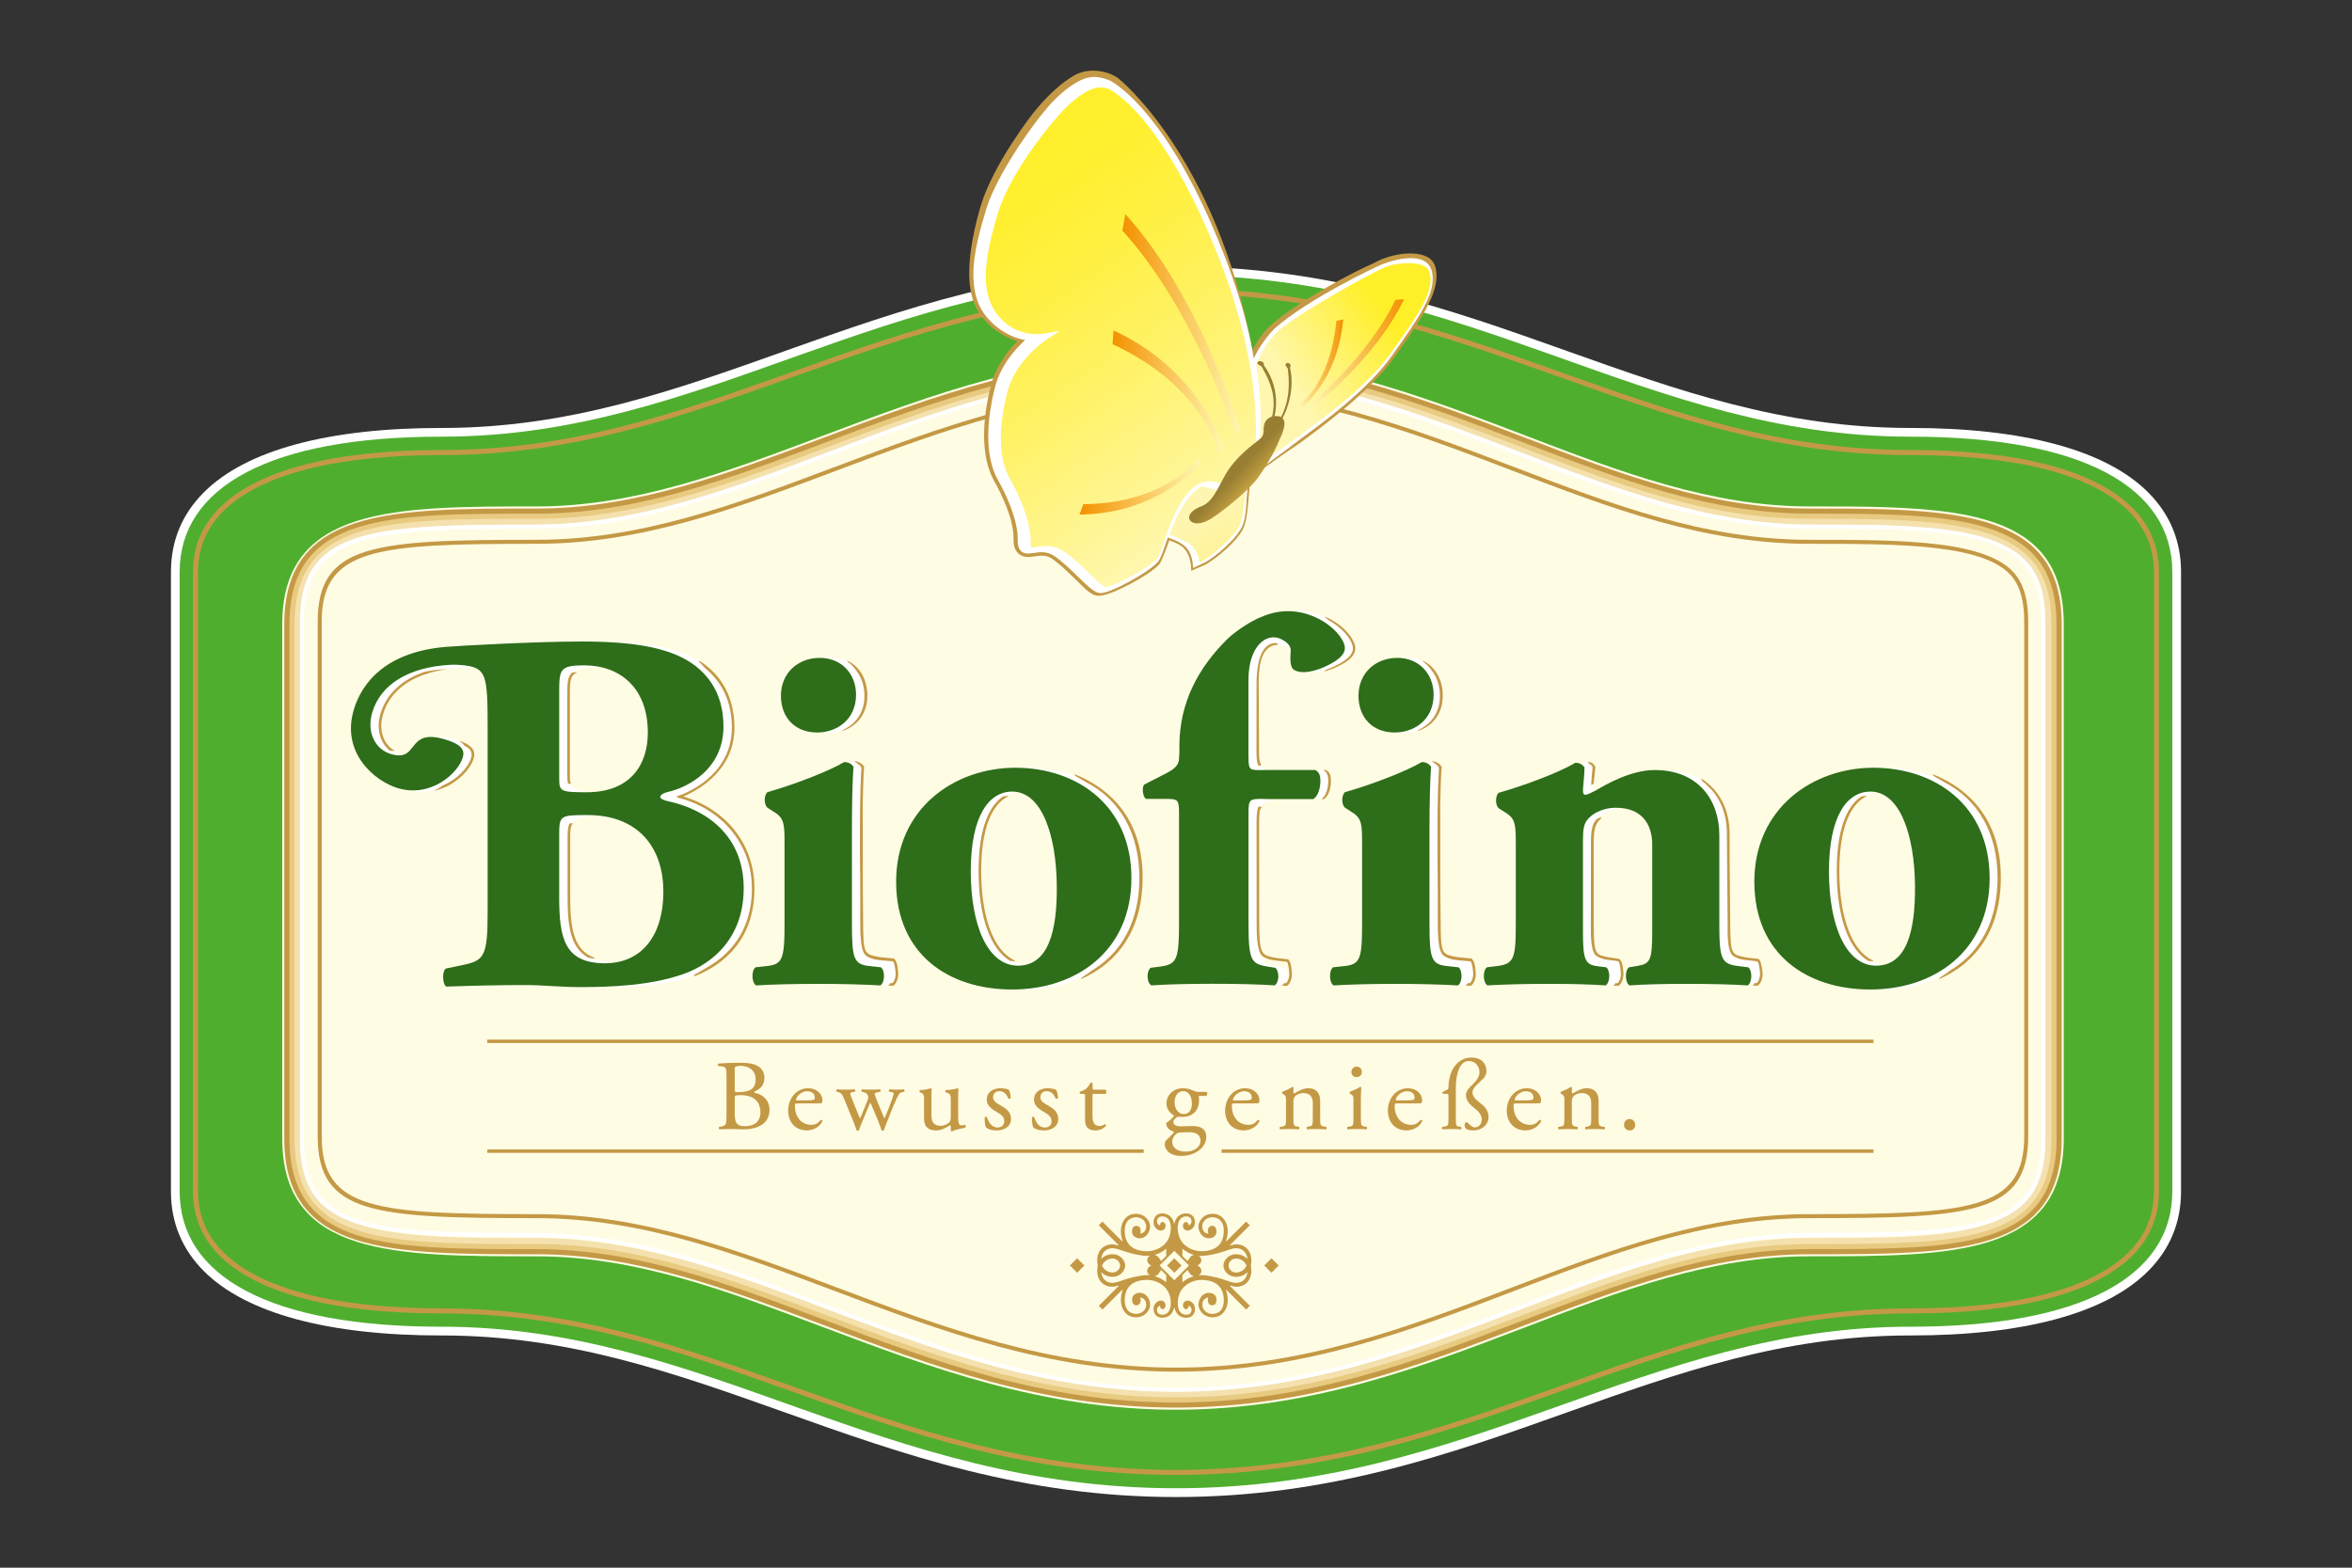<?xml version="1.0" encoding="UTF-8"?><svg id="Ebene_1" xmlns="http://www.w3.org/2000/svg" xmlns:xlink="http://www.w3.org/1999/xlink" viewBox="0 0 1700.79 1133.86"><rect x="0" y="0" width="1700.79" height="1133.86" fill="#333333" stroke="none"/><defs><linearGradient id="linear-gradient" x1="931.17" y1="277.71" x2="1001.97" y2="228.14" gradientTransform="matrix(1, 0, 0, 1, 0, 0)" gradientUnits="userSpaceOnUse"><stop offset="0" stop-color="#fff7af"/><stop offset="1" stop-color="#ffef29"/></linearGradient><linearGradient id="linear-gradient-2" x1="876.65" y1="368.44" x2="963.81" y2="527.07" gradientTransform="matrix(1, 0, 0, 1, 0, 0)" gradientUnits="userSpaceOnUse"><stop offset="0" stop-color="#fef5b0"/><stop offset="1" stop-color="#ffef29"/></linearGradient><linearGradient id="Verlauf_Schmetterling_links" x1="878.43" y1="376.96" x2="705.3" y2="120.28" gradientTransform="matrix(1, 0, 0, 1, 0, 0)" gradientUnits="userSpaceOnUse"><stop offset="0" stop-color="#fff7af"/><stop offset=".14" stop-color="#fff594"/><stop offset=".42" stop-color="#fff266"/><stop offset=".66" stop-color="#fff044"/><stop offset=".86" stop-color="#ffef30"/><stop offset="1" stop-color="#ffef29"/></linearGradient><linearGradient id="verlauf_adern" x1="804.5" y1="284.13" x2="884.94" y2="284.13" gradientTransform="matrix(1, 0, 0, 1, 0, 0)" gradientUnits="userSpaceOnUse"><stop offset="0" stop-color="#f39100"/><stop offset="1" stop-color="#fff7af"/></linearGradient><linearGradient id="verlauf_adern-2" x1="780.59" y1="351.74" x2="867.74" y2="351.74" xlink:href="#verlauf_adern"/><linearGradient id="verlauf_adern-3" x1="811.64" y1="235.04" x2="897.16" y2="235.04" xlink:href="#verlauf_adern"/><linearGradient id="verlauf_adern-4" x1="971.4" y1="262.67" x2="938.88" y2="262.67" xlink:href="#verlauf_adern"/><linearGradient id="verlauf_adern-5" x1="1015.31" y1="254.66" x2="948.56" y2="254.66" xlink:href="#verlauf_adern"/><linearGradient id="Verlauf_Schmetterling_Körper" x1="1113.21" y1="369.47" x2="1126.66" y2="382.92" gradientTransform="translate(-218.02 -6.08) rotate(-1.54) scale(.99) skewX(1.88)" gradientUnits="userSpaceOnUse"><stop offset="0" stop-color="#987e33"/><stop offset=".47" stop-color="#b3933b"/><stop offset="1" stop-color="#d7b047"/></linearGradient></defs><path d="M567.5,253.91h0c-80.32,28.6-156.16,55.63-247.95,55.63-82.03-.09-141.53,15.98-172.05,46.47-15.86,15.83-23.88,35.2-23.88,57.64v448.11c0,22.44,8.02,41.84,23.88,57.68,30.52,30.48,90.02,46.56,172.06,46.46,91.78,0,167.62,27.04,247.94,55.61,84.56,30.14,171.97,61.25,282.9,61.25s198.3-31.11,282.86-61.25c80.33-28.56,156.18-55.61,247.95-55.61,82.04,.1,141.54-15.97,172.05-46.46,15.86-15.84,23.9-35.24,23.9-57.68V413.64c0-22.43-8.04-41.81-23.9-57.64-30.51-30.48-90.01-46.56-172.07-46.47-91.76,0-167.62-27.03-247.94-55.63-84.56-30.09-171.97-61.22-282.86-61.22s-198.34,31.13-282.9,61.22Z" style="fill:#fff;"/><path id="verlauf" d="M129.92,413.64c0-61.06,64.63-97.93,189.63-97.81,191.09,0,317.16-116.85,530.85-116.85s339.74,116.85,530.81,116.85c125.01-.13,189.64,36.75,189.64,97.81v448.11c0,61.07-64.63,97.96-189.64,97.82-191.07,0-317.17,116.84-530.81,116.84s-339.77-116.84-530.85-116.84c-125.01,.15-189.63-36.74-189.63-97.82V413.64Z" style="fill:#50ae2f;"/><path d="M572.87,268.94h-.01c-81.64,29.09-158.77,56.56-253.31,56.56-77.72-.09-133.33,14.38-160.76,41.78-12.76,12.74-19.22,28.36-19.22,46.37v448.11c0,18.06,6.47,33.64,19.22,46.38,27.43,27.43,83.03,41.9,160.76,41.81,94.56,0,171.66,27.49,253.32,56.56,83.26,29.62,169.37,60.28,277.53,60.28s194.23-30.66,277.49-60.28c81.66-29.07,158.78-56.56,253.32-56.56,77.75,.09,133.31-14.38,160.77-41.81,12.75-12.74,19.22-28.32,19.22-46.38V413.64c0-18.02-6.47-33.63-19.22-46.37-27.46-27.4-83.03-41.87-160.77-41.78-94.54,0-171.66-27.46-253.31-56.56-83.27-29.65-169.36-60.29-277.51-60.29s-194.27,30.64-277.53,60.29Zm1.22,3.45v-.03c82.97-29.53,168.77-60.07,276.31-60.07s193.31,30.55,276.28,60.07c81.96,29.19,159.38,56.77,254.54,56.77,76.74-.09,131.44,14.01,158.18,40.73,12.07,12.03,18.16,26.78,18.16,43.78v448.11c0,17.03-6.09,31.78-18.16,43.82-26.74,26.71-81.44,40.79-158.18,40.76-95.17,0-172.59,27.55-254.54,56.71-82.97,29.56-168.78,60.1-276.28,60.1s-193.33-30.54-276.29-60.1c-81.97-29.16-159.37-56.71-254.57-56.71-76.72,.03-131.43-14.05-158.16-40.76-12.06-12.04-18.16-26.79-18.16-43.82V413.64c0-17,6.09-31.75,18.16-43.78,26.73-26.72,81.44-40.82,158.16-40.73,95.19,0,172.6-27.59,254.56-56.75Z" style="fill:#c49945;"/><path id="gelbe_Fläche" d="M595.04,315.15h0c-69.83,26.29-135.76,51.13-206.65,51.13-102.96,0-184.3,0-184.3,85.22v371.93c0,85.23,81.34,85.23,184.3,85.23,70.89,0,136.83,24.84,206.65,51.16,78.03,29.4,158.74,59.79,255.31,59.79s176.2-30.42,253.14-59.84c68.76-26.28,133.72-51.12,204.57-51.12,102.98,0,184.28,0,184.28-85.23V451.5c0-20.15-4.32-35.92-13.27-48.23-26.88-37-93.67-37-171.02-37-70.85,0-135.81-24.81-204.57-51.09-76.93-29.41-156.5-59.83-253.14-59.83s-177.28,30.39-255.31,59.8Z" style="fill:#fffce4;"/><g id="_d_kante"><path d="M595.58,316.57h-.02c-69.95,26.35-136.02,51.25-207.18,51.25-106.11,0-182.8,0-182.8,83.68v371.93c0,83.75,76.69,83.75,182.8,83.75,71.17,0,137.23,24.87,207.18,51.21,77.92,29.35,158.49,59.67,254.79,59.67s175.78-30.32,252.6-59.7c68.93-26.34,133.98-51.18,205.11-51.18,106.11,0,182.79,0,182.79-83.75V451.5c0-19.81-4.26-35.3-12.99-47.33-26.42-36.35-92.87-36.35-169.8-36.35-71.14,0-136.21-24.87-205.11-51.22-76.84-29.37-156.27-59.74-252.6-59.74s-176.86,30.36-254.77,59.7Zm1.51,637.75c-70.34-26.48-136.75-51.49-208.71-51.49-103.6,0-178.45,0-178.45-79.4V451.5c0-79.36,74.86-79.36,178.45-79.36,71.94,0,138.37-25.02,208.69-51.5l.03-.03c77.56-29.19,157.73-59.4,253.24-59.4s174.59,30.21,251.01,59.43c69.35,26.47,134.77,51.5,206.7,51.5,75.73,0,141.15,0,166.28,34.56,8.2,11.29,12.17,25.92,12.17,44.8v371.93c0,79.4-74.87,79.4-178.45,79.4-71.92,0-137.35,24.99-206.6,51.46-76.51,29.22-155.54,59.42-251.1,59.42s-175.7-30.17-253.26-59.39Z" style="fill:#c49945;"/><path d="M596.91,320l-.03,.03c-70.27,26.47-136.66,51.47-208.49,51.47-107.84,0-179.1,0-179.1,80.01v371.93c0,80.04,71.26,80.04,179.1,80.04,71.83,0,138.2,25,208.44,51.46,77.65,29.22,157.87,59.46,253.52,59.46s174.78-30.25,251.3-59.49c69.21-26.43,134.59-51.43,206.4-51.43,107.84,0,179.1,0,179.1-80.04V451.5c0-19-4.04-33.78-12.29-45.14-25.32-34.87-90.89-34.87-166.81-34.87-71.82,0-137.2-24.99-206.4-51.44-76.52-29.25-155.65-59.49-251.3-59.49s-175.84,30.21-253.44,59.43Zm1.5,630.9c-70.66-26.63-137.4-51.78-210.02-51.78-105.23,0-174.75,0-174.75-75.69V451.5c0-75.69,69.52-75.69,174.75-75.69,72.6,0,139.34-25.12,209.99-51.71l.04-.03c77.25-29.09,157.12-59.18,251.93-59.18s173.59,30.12,249.75,59.21c69.63,26.6,135.36,51.71,207.96,51.71s139.27,0,163.31,33.08c7.71,10.61,11.46,24.56,11.46,42.61v371.93c0,75.69-69.51,75.69-174.76,75.69-72.6,0-138.33,25.12-207.96,51.75-76.15,29.13-154.88,59.21-249.75,59.21s-174.72-30.08-251.95-59.18Z" style="fill:#e8ca80;"/><path d="M598.17,323.46h0c-70.58,26.6-137.26,51.74-209.79,51.74-109.38,0-175.41,0-175.41,76.3v371.93c0,76.35,66.03,76.35,175.41,76.35,72.49,0,139.16,25.11,209.74,51.7,77.34,29.1,157.27,59.21,252.23,59.21s173.77-30.11,249.96-59.21c69.57-26.6,135.27-51.7,207.74-51.7,109.37,0,175.41,0,175.41-76.35V451.5c0-18.2-3.81-32.27-11.58-42.98-24.23-33.32-88.93-33.32-163.83-33.32s-138.17-25.12-207.68-51.68c-76.23-29.16-155.02-59.27-250.02-59.27s-174.89,30.11-252.18,59.21Zm1.53,623.99c-71.02-26.74-138.03-52.01-211.31-52.01-106.68,0-171.08,0-171.08-71.99V451.5c0-71.98,64.39-71.98,171.08-71.98,73.31,0,140.35-25.24,211.31-51.99h0c76.94-28.97,156.48-58.93,250.65-58.93s172.59,29.96,248.43,58.96c69.95,26.72,136,51.96,209.27,51.96s137.38,0,160.33,31.53c7.23,9.96,10.73,23.2,10.73,40.45v371.93c0,71.99-64.38,71.99-171.06,71.99-73.28,0-139.34,25.3-209.27,52.01-75.85,28.98-154.25,58.93-248.43,58.93s-173.73-29.95-250.65-58.93Z" style="fill:#f4e1ae;"/><path d="M604.05,337.59h0c-72.11,27.15-140.24,52.82-215.91,52.82-117.68,0-158.4,2.87-158.4,59.27v372.11c0,56.38,40.71,59.26,158.4,59.26,75.64,0,143.77,25.67,215.88,52.85,75.94,28.58,154.42,58.17,246.32,58.17s169.19-29.59,243.97-58.14c71.14-27.21,138.3-52.88,213.95-52.88,117.7,0,158.4-2.88,158.4-59.26V449.69c0-14.47-2.72-25.27-8.31-32.95-19.13-26.32-82.72-26.32-150.08-26.32-75.65,0-142.81-25.67-213.9-52.82-74.8-28.57-152.15-58.16-244.02-58.16s-170.38,29.59-246.29,58.16Zm.99,593.57c-72.36-27.25-140.73-53.01-216.9-53.01-115.54,0-155.5-2.71-155.5-56.35V449.69c0-53.63,39.96-56.37,155.5-56.37,76.2,0,144.56-25.74,216.93-53.01h0c75.66-28.51,153.89-57.97,245.27-57.97s168.42,29.46,242.97,57.94c71.35,27.31,138.76,53.04,214.96,53.04,66.59,0,129.48,0,147.75,25.11,5.21,7.16,7.75,17.4,7.75,31.26v372.11c0,53.64-39.96,56.35-155.5,56.35-76.2,0-143.6,25.76-214.97,53.04-74.54,28.5-151.62,57.97-242.95,57.97s-169.61-29.5-245.3-58Z" style="fill:#c49945;"/><path d="M599.3,326.76h-.02c-71.55,27.09-139.14,52.7-213.36,52.7-117.17,0-168.98,2.81-168.98,69.8v375.59c0,66.99,51.81,69.77,168.98,69.77,74.19,0,141.78,25.61,213.34,52.7,77.06,29.19,156.74,59.33,250.85,59.33s172.62-30.14,248.54-59.33c70.56-27.09,137.18-52.7,211.34-52.7,117.17,0,168.98-2.79,168.98-69.77V449.25c0-16.82-3.35-29.62-10.25-39.16-22.16-30.64-85.45-30.64-158.73-30.64s-140.79-25.61-211.33-52.7c-75.94-29.16-154.46-59.33-248.55-59.33s-173.75,30.15-250.81,59.33Zm.99,617.85c-71.82-27.19-139.65-52.86-214.37-52.86-115.17,0-166.08-2.68-166.08-66.9V449.25c0-64.21,50.91-66.9,166.08-66.9,74.75,0,142.57-25.7,214.38-52.92h.03c76.8-29.06,156.22-59.12,249.77-59.12s171.81,30.06,247.5,59.15c70.82,27.18,137.66,52.89,212.38,52.89s135.09,0,156.38,29.43c6.54,9.01,9.71,21.26,9.71,37.46v375.59c0,64.22-50.93,66.9-166.09,66.9-74.7,0-141.56,25.67-212.36,52.86-75.7,29.08-153.95,59.18-247.52,59.18s-173.01-30.1-249.82-59.18Z" style="fill:#fff;"/></g><g id="ornament"><polygon points="849.18 920.56 854.43 915.29 849.18 910.07 843.92 915.29 849.18 920.56" style="fill:#c49945;"/><polygon points="778.91 920.56 784.15 915.29 778.91 910.07 773.68 915.29 778.91 920.56" style="fill:#c49945;"/><polygon points="919.44 920.56 924.65 915.29 919.44 910.07 914.18 915.29 919.44 920.56" style="fill:#c49945;"/><path d="M889.7,929.83c.06-.07,.54,.12,.63,.15,1,.31,2.02,.55,3.08,.64,2,.19,4.09-.27,5.89-1.19,1.65-.86,3.01-2.16,3.96-3.8,.99-1.73,1.47-3.71,1.59-5.68,.06-.83,.06-1.64-.02-2.5-.07-.52-.13-1.04-.22-1.59-.03-.1-.06-.25-.09-.34-.03-.16-.03-.25,0-.37,.07-.28,.11-.52,.17-.8,.16-1.01,.22-2.04,.19-3.05-.05-2.01-.43-4.04-1.36-5.8-.89-1.67-2.15-3.05-3.78-4.02-1.7-.98-3.73-1.53-5.71-1.51-1.07,.03-2.1,.22-3.11,.49-.25,.06-.5,.12-.73,.19-.1,.06-.25,.09-.37,.12-.09,.06-.09,.09-.15,0-.08-.09-.14-.19-.23-.25-.01-.03,.46-.49,.51-.52,1.56-1.53,3.1-3.08,4.64-4.63,1.56-1.53,3.11-3.11,4.63-4.62,.77-.78,1.54-1.55,2.31-2.32,.4-.39,.79-.79,1.19-1.16,.17-.19,.35-.37,.54-.55,.1-.1,.17-.22,.27-.28,.06-.03,.25-.22,.25-.22-.92-.89-1.8-1.82-2.67-2.68-3.08,3.08-6.2,6.14-9.28,9.25-1.67,1.67-3.32,3.34-4.98,4.98-.1-.06-.17-.15-.25-.25-.1-.06,0-.15,.03-.24,.07-.25,.17-.49,.25-.75,.16-.52,.29-1.04,.4-1.53,.25-1.03,.35-2.1,.45-3.16,.07-1.07,.09-2.16-.02-3.23-.11-.95-.33-1.98-.65-2.97-.6-1.79-1.54-3.52-2.89-4.87-1.36-1.36-3.07-2.28-4.95-2.62-1.96-.4-4.06-.31-5.96,.31-1.73,.58-3.3,1.68-4.47,3.11-1.18,1.44-2.04,3.23-2.15,5.16-.09,1.88,.51,3.84,1.54,5.45,.99,1.55,2.45,2.74,4.25,3.25,1.74,.43,3.72,.21,5.21-.8,.76-.49,1.38-1.24,1.71-2.07,.4-.92,.4-1.98,.25-2.96-.14-.89-.45-1.79-1.16-2.37-.72-.63-1.76-.71-2.67-.54-1.07,.22-1.77,1-2.09,2.04-.18,.55-.23,1.15-.23,1.73s.05,1.21,.33,1.76c-1.67,0-3.21-1.13-3.86-2.65-.79-1.79-.66-3.98,.34-5.68,.91-1.58,2.48-2.71,4.22-3.17,1.87-.57,4.01-.37,5.8,.4,1.68,.76,2.94,2.09,3.7,3.75,.82,1.86,1.03,3.92,.97,5.9-.04,2.07-.35,4.1-1.14,6.05-.69,1.76-1.79,3.29-3.23,4.53-3.11,2.68-7.36,3.55-11.35,3.61-4.05,.07-8.21-1.22-11.45-3.66-1.53-1.15-2.86-2.56-3.84-4.23-1.03-1.7-1.7-3.64-2-5.62-.34-2.06-.4-4.22,.01-6.29,.37-1.88,1.3-3.74,3.04-4.69,.88-.49,1.87-.67,2.85-.67s1.89,.21,2.61,.82c1.36,1.15,1.6,3.46,.42,4.78-.37,.43-.87,.77-1.42,.91,0-.83-.25-1.77-.99-2.23-.74-.46-1.64-.24-2.21,.4-1.3,1.4-1,3.68,.45,4.84,1.57,1.27,3.74,.66,5.18-.49,.71-.55,1.31-1.3,1.71-2.13,.37-.86,.54-1.82,.54-2.74-.02-1.88-.66-3.8-2.16-5.02-1.48-1.18-3.44-1.49-5.28-1.27-1.87,.21-3.66,1.01-4.98,2.37-.62,.66-1.11,1.39-1.51,2.19-.22,.43-.4,.89-.54,1.36-.07,.22-.14,.43-.2,.69-.03,.12-.05,.24-.07,.34-.03,.12-.03,.15-.16,.15-.05,0-.26,.03-.31-.03-.03-.09-.03-.22-.05-.25-.03-.18-.08-.27-.11-.46-.12-.46-.29-.95-.51-1.39-.34-.83-.82-1.58-1.4-2.28-1.23-1.42-2.96-2.31-4.81-2.62-1.79-.31-3.81-.12-5.35,.95-1.63,1.09-2.39,2.94-2.5,4.84-.12,1.88,.46,3.74,1.9,5.04,1.33,1.24,3.47,2.03,5.16,1.01,.77-.46,1.31-1.3,1.53-2.13,.23-.92,.05-1.88-.47-2.65-.49-.67-1.28-1.18-2.13-.86-.85,.28-1.22,1.15-1.33,2.01,0,.12-.01,.24-.01,.37-.77-.19-1.42-.74-1.82-1.43-.45-.83-.45-1.82-.17-2.68,.23-.86,.77-1.53,1.58-1.97,.86-.46,1.9-.54,2.87-.4,.96,.12,1.88,.46,2.66,1.04,.77,.58,1.36,1.36,1.74,2.19,.88,1.91,1.02,4.11,.92,6.14-.12,2.07-.51,4.11-1.3,5.99-.76,1.79-1.85,3.43-3.23,4.78-2.84,2.77-6.82,4.47-10.74,4.9-2.13,.25-4.31,.06-6.4-.3-1.96-.37-3.92-1-5.63-2.04-1.59-.98-2.93-2.28-3.92-3.92-1.03-1.7-1.63-3.61-1.9-5.59-.28-2.04-.28-4.2,.17-6.17,.42-1.79,1.25-3.52,2.64-4.66,1.48-1.24,3.41-1.79,5.3-1.79s3.86,.69,5.29,2.04c1.37,1.33,2.08,3.14,1.97,5.02-.09,.95-.32,1.92-.83,2.76-.43,.64-1.09,1.22-1.82,1.56-.53,.25-1.11,.43-1.7,.43,.22-.46,.29-.95,.31-1.44,.02-.52,0-1.09-.09-1.61-.18-.86-.58-1.73-1.39-2.16-.77-.46-1.82-.52-2.67-.24-.89,.3-1.48,1.07-1.77,1.94-.29,.89-.4,1.95-.23,2.9,.15,.92,.6,1.79,1.28,2.43,1.3,1.3,3.21,1.76,4.98,1.55,1.85-.22,3.49-1.21,4.65-2.65,1.19-1.49,1.91-3.34,2.07-5.21,.29-3.77-2.36-7.38-5.71-8.89-1.82-.83-3.9-1.07-5.89-.86-1.91,.22-3.75,.94-5.23,2.19-3.04,2.53-4.39,6.73-4.29,10.62,.03,1.21,.15,2.43,.4,3.64,.09,.63,.25,1.24,.42,1.82,.08,.31,.19,.6,.28,.89,.04,.1,.12,.25,.14,.34,.02,.09-.23,.28-.28,.31-3.11-3.08-6.22-6.17-9.32-9.25-1.65-1.7-3.32-3.34-4.95-4.98-.85,.83-1.68,1.7-2.53,2.53-.02,.03-.15,.15-.15,.15,.22,.19,.4,.37,.59,.57,.4,.4,.79,.8,1.16,1.16,.79,.8,1.56,1.58,2.34,2.32,3.09,3.11,6.17,6.2,9.26,9.28,.19,.18,.37,.37,.55,.55,.09,.1,.19,.22,.28,.28,.06,.06,.19,.12,.11,.18-.06,.06-.15,.16-.2,.28-.06,.03-.54-.18-.63-.22-1-.3-2.04-.55-3.08-.61-2.01-.15-4.09,.31-5.88,1.21-1.65,.86-3.04,2.19-3.98,3.8-1,1.73-1.46,3.67-1.59,5.68-.08,1.01-.06,2,.06,3.02,.08,.52,.17,1.04,.28,1.56,.03,.09-.02,.25-.05,.34-.03,.15-.06,.25-.07,.37-.06,.27-.09,.55-.14,.83-.12,1.01-.15,2-.07,3.02,.05,1.01,.18,2.03,.45,3.02,.49,1.85,1.42,3.55,2.78,4.87,1.36,1.36,3.1,2.22,4.95,2.65,1.02,.21,2.1,.34,3.15,.24,1.05-.06,2.08-.3,3.1-.58,.23-.09,.46-.15,.71-.21,.06,0,.17,.15,.2,.21,.01,0,.06,.06,.06,.06-.09,.13-.18,.19-.28,.31-.2,.18-.4,.4-.6,.61-.79,.75-1.54,1.52-2.33,2.32-3.07,3.05-6.17,6.17-9.24,9.25-.59,.58-1.17,1.15-1.76,1.73-.03,.03-.12,.06-.08,.12,.03,.03,.06,.06,.09,.09,.01,.05,.07,.07,.11,.1,.12,.15,.25,.27,.35,.37,.69,.7,1.39,1.42,2.1,2.12,3.09-3.08,6.17-6.2,9.26-9.28,1.68-1.67,3.33-3.31,5.01-4.99,.06,.09,.16,.18,.25,.24,.06,.09-.01,.22-.03,.28-.11,.27-.2,.49-.26,.78-.15,.46-.29,.98-.42,1.53-.23,1.01-.35,2.07-.45,3.14-.08,1.06-.09,2.1,.01,3.19,.12,1.01,.34,2.03,.66,2.99,.59,1.79,1.55,3.52,2.87,4.87,1.37,1.36,3.07,2.25,4.97,2.65,1.94,.4,4.06,.27,5.94-.37,1.74-.55,3.32-1.64,4.47-3.05,1.17-1.45,2.05-3.31,2.15-5.16,.11-1.91-.51-3.89-1.53-5.45-1-1.58-2.47-2.79-4.26-3.25-1.71-.46-3.72-.24-5.21,.78-.76,.52-1.37,1.24-1.71,2.1-.4,.92-.39,1.94-.23,2.92,.14,.89,.45,1.8,1.15,2.41,.73,.58,1.76,.71,2.67,.52,1.05-.24,1.77-1.04,2.07-2.04,.19-.55,.23-1.13,.23-1.71,0-.63-.04-1.24-.31-1.77,1.65,0,3.19,1.15,3.86,2.67,.8,1.76,.65,3.98-.34,5.65-.93,1.56-2.48,2.71-4.25,3.2-1.87,.52-3.99,.34-5.78-.46-1.68-.71-2.95-2.07-3.68-3.74-.83-1.82-1.05-3.89-1.01-5.89,.05-2.04,.36-4.14,1.14-6.05,.72-1.73,1.8-3.34,3.22-4.54,3.12-2.65,7.38-3.52,11.37-3.61,4.04-.06,8.21,1.24,11.46,3.68,1.51,1.13,2.84,2.59,3.82,4.25,1.02,1.7,1.67,3.62,2.01,5.59,.34,2.04,.4,4.26-.01,6.3-.39,1.91-1.3,3.73-3.04,4.68-.88,.46-1.87,.72-2.87,.72-.92,0-1.87-.25-2.61-.83-1.36-1.13-1.6-3.46-.41-4.81,.37-.43,.86-.74,1.42-.89,0,.83,.26,1.76,1,2.25,.74,.43,1.62,.22,2.19-.4,1.31-1.42,1-3.66-.45-4.84-1.56-1.3-3.73-.67-5.17,.46-.72,.55-1.31,1.33-1.71,2.16-.37,.83-.54,1.79-.52,2.71,.01,1.89,.65,3.83,2.16,5.07,1.46,1.18,3.44,1.44,5.26,1.21,1.87-.19,3.67-.95,4.98-2.32,.62-.67,1.11-1.42,1.5-2.22,.23-.43,.41-.89,.56-1.36,.07-.18,.15-.43,.2-.7,.03-.07,.05-.19,.08-.31,.02-.09,.02-.15,.16-.15,.05,0,.28,0,.29,.06,.05,.06,.05,.15,.06,.24,.03,.13,.08,.28,.11,.43,.12,.46,.29,.92,.51,1.43,.34,.79,.82,1.56,1.39,2.25,1.24,1.45,2.97,2.31,4.83,2.62,1.8,.3,3.8,.12,5.35-.92,1.62-1.09,2.38-2.97,2.51-4.86,.1-1.91-.48-3.75-1.89-5.05-1.36-1.24-3.52-2.04-5.19-.98-.76,.46-1.31,1.22-1.51,2.09-.23,.94-.06,1.92,.46,2.65,.48,.69,1.28,1.18,2.13,.86,.83-.27,1.23-1.13,1.31-1.94,0-.18,.02-.28,.02-.43,.79,.22,1.42,.74,1.82,1.42,.47,.83,.47,1.79,.2,2.68-.25,.83-.8,1.58-1.59,1.98-.88,.46-1.9,.52-2.87,.4-.96-.12-1.9-.46-2.66-1.06-.77-.58-1.36-1.36-1.74-2.22-.88-1.88-1.02-4.1-.92-6.11,.12-2.03,.51-4.1,1.31-5.97,.76-1.8,1.84-3.43,3.22-4.75,2.84-2.82,6.8-4.51,10.72-4.95,2.13-.21,4.31-.06,6.42,.31,1.94,.37,3.89,.98,5.6,2.04,1.6,.95,2.94,2.31,3.93,3.89,1.05,1.7,1.63,3.66,1.9,5.65,.26,2,.28,4.13-.19,6.14-.4,1.79-1.22,3.49-2.64,4.69-1.44,1.19-3.4,1.76-5.3,1.76s-3.86-.69-5.27-2.04c-1.37-1.3-2.1-3.11-1.96-5.04,.06-.95,.29-1.94,.82-2.74,.45-.69,1.08-1.24,1.82-1.58,.52-.27,1.11-.4,1.7-.4-.23,.43-.3,.97-.31,1.43-.03,.52,0,1.04,.1,1.56,.17,.86,.58,1.73,1.39,2.19,.79,.43,1.83,.54,2.67,.25,.92-.31,1.48-1.04,1.77-1.91,.29-.94,.39-1.98,.25-2.91-.14-.92-.6-1.82-1.31-2.5-1.25-1.27-3.18-1.73-4.94-1.5-1.87,.21-3.52,1.19-4.67,2.65-1.16,1.48-1.91,3.35-2.06,5.21-.29,3.75,2.36,7.41,5.71,8.85,1.82,.86,3.92,1.12,5.88,.86,1.93-.18,3.75-.89,5.24-2.13,3.02-2.56,4.42-6.75,4.29-10.61-.03-1.24-.16-2.5-.39-3.68-.12-.61-.25-1.19-.45-1.79-.07-.3-.15-.61-.28-.92-.03-.09-.1-.21-.14-.34-.01-.09,.25-.27,.31-.33,3.08,3.11,6.18,6.23,9.32,9.31,1.63,1.64,3.29,3.31,4.95,4.96,.83-.83,1.67-1.7,2.52-2.52,.02-.03,.14-.19,.14-.19-.19-.18-.4-.37-.59-.58-.39-.37-.79-.78-1.16-1.18-.77-.75-1.54-1.51-2.32-2.31-3.1-3.08-6.15-6.14-9.27-9.25-.17-.19-.35-.34-.54-.57-.1-.06-.2-.18-.3-.27-.04-.03-.16-.1-.09-.19,.06-.09,.14-.15,.2-.24Zm-26.25-22.19c-2.53,.33-3.52,2.8-4.7,4.44v.03l-3.73-3.74v-5.21c2.42,2.07,5.35,3.62,8.44,4.48Zm-14.27,18.3c-.94-.89-9.72-9.7-10.65-10.65,.92-.89,9.7-9.68,10.65-10.61,.92,.92,9.7,9.71,10.61,10.61-.91,.95-9.69,9.76-10.61,10.65Zm-5.86-22.81v5.24l-3.74,3.74v-.03c-1.17-1.64-2.14-4.11-4.69-4.44,1.82-.54,3.56-1.27,5.17-2.16,1.17-.69,2.25-1.46,3.26-2.35Zm-15.03,19.16c-2.16,.16-4.32,.49-6.45,.97-2.11,.39-4.19,.92-6.28,1.53-1.03,.28-2.06,.61-3.07,.95-1,.37-1.99,.75-3.01,1.06-1.96,.61-4.06,1.19-6.14,.98-1.85-.18-3.61-1.01-4.86-2.44-1.31-1.45-1.99-3.35-2.17-5.3,1.26,1.39,2.91,2.41,4.72,2.93,1.93,.55,4.09,.72,6.05,.18,1.82-.46,3.44-1.53,4.63-2.95,1.23-1.49,2.04-3.31,1.94-5.21-.09-1.95-1.11-3.77-2.44-5.12-1.33-1.33-3.04-2.25-4.9-2.59-1.89-.31-3.9-.09-5.7,.49-1.63,.58-3.15,1.53-4.3,2.8,.18-1.91,.83-3.73,2.07-5.19,1.22-1.42,2.95-2.28,4.8-2.52,2.07-.28,4.18,.27,6.14,.89,2.02,.64,4.01,1.42,6.06,2,2.07,.63,4.16,1.15,6.26,1.58,2.13,.43,4.29,.83,6.45,.98,1.15,.06,2.3,.06,3.45-.03-2.78,1.55-2.59,5.53,.96,7-3.7,1.61-3.78,5.5-.97,7.06-1.08-.12-2.14-.15-3.24-.06Zm-31.33-7c.14-.43,.38-.86,.65-1.27,.26-.4,.54-.76,.86-1.1,.63-.72,1.37-1.27,2.17-1.7,.83-.43,1.72-.71,2.65-.86,1-.15,2.05-.19,3.02,.18,1.77,.66,3.27,2.16,3.56,4.08,.14,.95-.02,1.97-.46,2.83-.43,.86-1.11,1.52-1.9,2.04-.82,.52-1.74,.83-2.75,.89-.98,.03-1.98-.15-2.92-.46-1.76-.63-3.29-1.79-4.29-3.37-.25-.4-.49-.8-.61-1.27Zm37.95,7.72c2.55-.31,3.58-2.8,4.69-4.47l3.72,3.7v5.21c-2.43-2.1-5.32-3.58-8.41-4.44Zm20.1,4.47v-5.24l3.72-3.7c1.11,1.67,2.16,4.16,4.7,4.47-1.79,.49-3.5,1.18-5.12,2.1-1.17,.7-2.27,1.48-3.3,2.37Zm34.02-.61c-2.02-.69-4.02-1.42-6.06-2.04-2.06-.58-4.15-1.1-6.25-1.51-2.13-.49-4.25-.86-6.4-1-1.19-.12-2.36-.09-3.52,.03,2.79-1.56,2.73-5.45-.98-7.06,3.57-1.48,3.75-5.42,.98-7,1.09,.06,2.21,.09,3.32,.06,2.17-.18,4.32-.55,6.45-.98,2.11-.43,4.19-.95,6.26-1.58,1.05-.3,2.09-.61,3.11-.95,1-.34,1.99-.7,2.97-1.04,1.96-.63,4.07-1.21,6.14-.92,1.86,.18,3.6,1.04,4.85,2.46,1.3,1.43,1.96,3.31,2.15,5.24-1.05-1.13-2.41-2.03-3.86-2.59-1.89-.76-4.06-1.04-6.09-.7-1.85,.34-3.58,1.24-4.91,2.56-1.36,1.36-2.35,3.11-2.48,5.08-.13,1.92,.66,3.77,1.9,5.24,1.2,1.43,2.79,2.5,4.6,2.97,1.97,.57,4.12,.43,6.08-.15,1.8-.52,3.49-1.52,4.77-2.93-.19,1.88-.83,3.74-2.09,5.18-1.2,1.42-2.94,2.31-4.8,2.53-2.05,.31-4.18-.28-6.12-.89Zm12.37-11.58c-.16,.46-.42,.89-.66,1.3-.27,.4-.56,.78-.86,1.15-.63,.67-1.38,1.24-2.17,1.67-.85,.43-1.73,.73-2.66,.86-1,.18-2.06,.18-3.02-.16-.88-.3-1.68-.86-2.35-1.53-.65-.72-1.08-1.58-1.22-2.53-.15-.98,.03-1.98,.45-2.88,.43-.83,1.15-1.51,1.91-2,.82-.57,1.73-.86,2.73-.92,.98-.03,1.99,.15,2.93,.46,1.76,.61,3.29,1.79,4.28,3.38,.25,.34,.49,.8,.65,1.21Z" style="fill:#c49945;"/></g><g id="Linie_unten"><path d="M352.34,831.36v2.47h474.71v-2.47H352.34Z" style="fill:#c49945;"/><path d="M1354.76,831.36h-471.38v2.47h471.38v-2.47Z" style="fill:#c49945;"/></g><g id="claim"><path d="M525.36,778.26c0-5.33-.31-6.72-3.55-7l-2.31-.21c-.59-.43-.51-1.52,.07-1.82,3.9-.34,8.83-.57,15.54-.57,4.57,0,8.9,.34,12.16,2.01,3.1,1.55,5.51,4.41,5.51,9.04,0,5.21-3.05,7.9-7.39,9.91,0,.73,.59,.95,1.37,1.07,3.9,.74,9.69,4.35,9.69,12.07,0,8.39-6.23,14.07-19.22,14.07-2.12,0-5.65-.25-8.69-.25s-5.65,.16-8.32,.25c-.43-.25-.57-1.42-.15-1.82l1.31-.22c3.83-.64,3.98-1.45,3.98-9.03v-27.5Zm5.92,9.64c0,2,.08,2.16,3.77,2,7.37-.27,11.35-2.43,11.35-9.25s-5.28-9.76-10.78-9.76c-1.59,0-2.67,.16-3.33,.48-.71,.18-1,.55-1,1.85v14.69Zm0,16.78c0,2.59,.14,6.26,1.53,7.87,1.37,1.67,3.53,2.01,5.71,2.01,6.44,0,11.36-2.88,11.36-10.09,0-5.75-2.9-12.38-14.39-12.38-3.9,0-4.2,.43-4.2,1.89v10.7Z" style="fill:#c49945;"/><path d="M576.75,798.07c-1.87,0-1.93,.15-1.93,1.97,0,7.29,4.26,13.53,12,13.53,2.38,0,4.41-.74,6.65-3.56,.72-.21,1.22,.19,1.3,.86-2.39,4.92-7.59,6.73-11.34,6.73-4.72,0-8.41-2.01-10.49-4.78-2.17-2.82-3.02-6.23-3.02-9.39,0-8.91,5.85-16.34,14.52-16.34,6.22,0,10.26,4.25,10.26,8.6,0,1-.14,1.58-.29,1.86-.2,.46-1.22,.52-4.26,.52h-13.39Zm4.49-2.16c5.37,0,6.96-.31,7.54-.72,.2-.15,.42-.46,.42-1.39,0-2.04-1.37-4.56-5.58-4.56s-7.93,3.92-8.01,6.29c0,.15,0,.37,.51,.37h5.12Z" style="fill:#c49945;"/><path d="M610.52,795.11c-1.65-4.04-2.51-4.75-4.32-5.21l-1.15-.27c-.37-.37-.43-1.46,.2-1.73,2.25,.15,4.27,.21,6.43,.21,2.27,0,4.35-.06,6.31-.21,.57,.27,.65,1.36,.14,1.73l-1.68,.27c-1.01,.16-1.58,.6-1.58,1.01s.37,1.83,1.16,3.77l4.49,11.09c.65,1.62,1.3,2.95,1.3,3.08,.22-.13,.79-1.36,1.65-3.46l3.55-8.73c.94-2.32,1.02-3.28,.65-4.23-.65-1.58-1.73-2.13-3.32-2.53l-1.15-.27c-.51-.43-.36-1.52,.22-1.73,1.8,.15,4.12,.21,6,.21,2.25,0,4.41-.06,6.86-.21,.66,.21,.66,1.36,.22,1.73l-1.51,.27c-2.89,.6-2.75,.8-1.88,3.34,.79,2.37,4.7,11.56,5.49,13.51,.43,1.1,.73,1.91,.96,2.04,.14-.13,.49-.86,1-2.04,.94-2.07,3.83-9.76,4.92-12.77,.57-1.67,.73-2.64,.73-3.13,0-.43-.45-.79-1.31-.95l-1.81-.27c-.59-.37-.43-1.52,.08-1.73,2.08,.15,3.9,.21,5.71,.21,1.37,0,3.1-.06,4.69-.21,.59,.27,.66,1.36,.22,1.73l-1.44,.27c-1.74,.4-2.39,1.39-3.92,4.57-1.94,4.04-5.41,12.74-6.79,16.4-1,2.59-1.88,4.72-2.47,6.57-.29,.25-.57,.31-.92,.31-.29,0-.57-.06-.8-.31-.43-1.3-1.73-5.05-2.95-7.96l-3.49-8.3c-.49-1.3-1.59-3.67-1.65-3.67-.08,0-1.1,2.25-1.61,3.52l-3.75,9.04c-1.31,3.11-2.31,5.71-2.9,7.36-.22,.25-.49,.31-.86,.31-.29,0-.65-.06-.88-.31-.41-1.5-1.59-4.47-2.16-5.97l-6.67-16.36Z" style="fill:#c49945;"/><path d="M673.51,805.97c0,4.96,1.23,8.3,6.73,8.3,1.94,0,4.27-.8,5.86-2.16,.94-.86,1.43-1.94,1.43-4.19v-11.86c0-4.72-.5-4.84-2.65-5.71l-.97-.37c-.48-.27-.48-1.33,.09-1.59,2.9-.06,6.86-.6,8.45-1.3,.37,.09,.59,.21,.65,.52-.14,1.36-.22,3.61-.22,6.26v12.16c0,5.71,.22,7.9,2.24,7.9,.86,0,1.82-.15,2.84-.36,.43,.36,.49,1.82-.09,2.09-2.81,.6-7,1.3-9.47,2.65-.34,0-.71-.21-.86-.49v-2.95c0-.66-.2-1.03-.63-1.03-2.18,1.39-5.72,3.77-9.98,3.77-6.37,0-8.75-3.17-8.75-9.04v-12.1c0-4.53,0-5.19-2.17-6.11l-.86-.37c-.43-.36-.37-1.39,.14-1.59,3.33-.06,6.14-.71,7.73-1.3,.43,.09,.66,.21,.73,.52-.15,1.24-.22,2.74-.22,6.26v12.1Z" style="fill:#c49945;"/><path d="M729.69,788.39c.67,1.59,1.16,3.92,1.16,5.86-.29,.49-1.37,.66-1.74,.22-1.22-3.19-3.39-5.27-6.35-5.27s-4.63,1.79-4.63,4.41c0,2.95,3.04,4.53,5.57,5.97,3.83,2.19,7.38,4.63,7.38,9.76,0,5.53-5.06,8.27-10.41,8.27-3.39,0-5.92-.74-7.73-2.19-.59-1.36-1.02-4.9-.88-7.29,.35-.43,1.31-.52,1.66-.06,1.24,3.95,3.55,7.43,7.67,7.43,2.59,0,4.83-1.55,4.83-4.63,0-3.32-2.87-5.11-5.55-6.66-4.19-2.37-7.16-4.9-7.16-8.88,0-5.27,4.35-8.24,9.84-8.24,3.02,0,5.71,.7,6.35,1.3Z" style="fill:#c49945;"/><path d="M763.9,788.39c.65,1.59,1.15,3.92,1.15,5.86-.28,.49-1.37,.66-1.73,.22-1.23-3.19-3.41-5.27-6.37-5.27s-4.63,1.79-4.63,4.41c0,2.95,3.06,4.53,5.57,5.97,3.84,2.19,7.37,4.63,7.37,9.76,0,5.53-5.06,8.27-10.41,8.27-3.39,0-5.93-.74-7.74-2.19-.57-1.36-1.01-4.9-.86-7.29,.37-.43,1.31-.52,1.66-.06,1.23,3.95,3.55,7.43,7.65,7.43,2.62,0,4.88-1.55,4.88-4.63,0-3.32-2.9-5.11-5.58-6.66-4.18-2.37-7.16-4.9-7.16-8.88,0-5.27,4.34-8.24,9.84-8.24,3.02,0,5.7,.7,6.36,1.3Z" style="fill:#c49945;"/><path d="M791.3,791.16c-1.22,0-1.3,.18-1.3,1.73v13.51c0,4.2,.51,8.03,5.27,8.03,.73,0,1.37-.16,1.96-.37,.63-.22,1.59-1,1.81-1,.57,0,.85,.78,.71,1.21-1.31,1.52-3.88,3.34-7.57,3.34-6.24,0-7.53-3.46-7.53-7.81v-16.57c0-1.95-.07-2.07-1.53-2.07h-2.02c-.43-.31-.5-1.1-.22-1.53,2.1-.66,3.9-1.58,4.63-2.24,.96-.86,2.32-2.8,3.04-4.25,.37-.19,1.24-.19,1.53,.3v3.28c0,1.33,.06,1.39,1.31,1.39h8.01c.86,.66,.73,2.59,.08,3.05h-8.18Z" style="fill:#c49945;"/><path d="M872.51,789.72c.77,.34,.65,2.8-.43,2.92h-5.21c.16,1.24,.16,2.47,.16,3.71,0,4.96-2.98,11.5-12.16,11.5-1.3,0-2.32-.15-3.18-.24-.86,.52-3.18,1.88-3.18,4.01,0,1.67,1.65,3.02,5.06,3.02,2.45,0,5.42-.21,8.59-.21,4.08,0,10.14,.7,10.14,7.93,0,7.9-8.61,13.69-18.01,13.69-8.9,0-12-4.78-12-8.39,0-1.18,.28-2.1,.79-2.68,1.24-1.3,3.26-3.19,4.92-4.84,.65-.66,1.24-1.3,.57-1.73-2.81-.72-5.28-3.19-5.28-5.75,0-.33,.29-.64,1.08-1.19,1.25-.8,2.61-2.04,3.86-3.34,.34-.43,.71-1.01,.71-1.39-2.45-1.3-5.43-4.11-5.43-8.73,0-6.24,5.35-10.92,11.77-10.92,2.76,0,5.3,.7,6.97,1.45,2.29,.98,2.81,1.18,4.4,1.18h5.86Zm-15.12,29.19c-2.31,0-5.2,.15-6.22,.8-1.74,1.07-3.47,3.32-3.47,6.05,0,3.95,3.11,7.18,9.69,7.18s10.71-3.64,10.71-7.75c0-4.41-3.04-6.29-8.26-6.29h-2.45Zm4.49-20.68c0-4.93-2.04-9.03-6.45-9.03-3.46,0-6.06,3.17-6.06,8.08,0,5.16,3.12,8.49,6.59,8.49,3.89,0,5.92-3.13,5.92-7.54Z" style="fill:#c49945;"/><path d="M892.75,798.07c-1.89,0-1.94,.15-1.94,1.97,0,7.29,4.26,13.53,11.99,13.53,2.41,0,4.42-.74,6.67-3.56,.72-.21,1.23,.19,1.3,.86-2.38,4.92-7.59,6.73-11.36,6.73-4.7,0-8.39-2.01-10.49-4.78-2.16-2.82-3.02-6.23-3.02-9.39,0-8.91,5.85-16.34,14.53-16.34,6.22,0,10.27,4.25,10.27,8.6,0,1-.15,1.58-.29,1.86-.22,.46-1.24,.52-4.28,.52h-13.37Zm4.49-2.16c5.35,0,6.94-.31,7.51-.72,.22-.15,.45-.46,.45-1.39,0-2.04-1.39-4.56-5.59-4.56s-7.94,3.92-8.03,6.29c0,.15,0,.37,.52,.37h5.14Z" style="fill:#c49945;"/><path d="M929.92,795.83c0-2.82,0-3.19-1.96-4.48l-.63-.43c-.31-.27-.31-1.07,.06-1.28,1.67-.6,5.79-2.44,7.22-3.56,.3,0,.66,.16,.82,.54-.16,1.65-.16,2.74-.16,3.38,0,.43,.31,.8,.8,.8,3.02-1.88,6.41-3.7,10.12-3.7,6,0,8.45,4.13,8.45,8.97v12.41c0,5.21,.14,5.96,2.75,6.32l1.59,.22c.51,.37,.37,1.56-.12,1.82-2.18-.18-4.28-.25-6.82-.25s-4.77,.07-6.7,.25c-.51-.25-.67-1.45-.16-1.82l1.37-.22c2.68-.46,2.76-1.1,2.76-6.32v-10.74c0-4.13-1.88-7.15-6.82-7.15-2.74,0-5.1,1.13-6.14,2.49-.92,1.27-1.08,2.26-1.08,4.35v11.06c0,5.21,.16,5.85,2.76,6.32l1.3,.22c.51,.37,.36,1.56-.16,1.82-1.94-.18-4.04-.25-6.57-.25s-4.78,.07-6.8,.25c-.51-.25-.66-1.45-.14-1.82l1.51-.22c2.67-.36,2.75-1.1,2.75-6.32v-12.65Z" style="fill:#c49945;"/><path d="M978.73,795.83c0-2.82,0-3.19-1.96-4.48l-.65-.43c-.28-.27-.28-1.07,.06-1.28,1.7-.6,5.8-2.44,7.47-3.56,.35,0,.65,.16,.72,.46-.16,2.5-.29,5.99-.29,8.95v12.99c0,5.21,.13,5.96,2.74,6.32l1.51,.22c.51,.37,.37,1.56-.14,1.82-2.18-.18-4.25-.25-6.8-.25s-4.77,.07-6.8,.25c-.49-.25-.63-1.45-.14-1.82l1.54-.22c2.66-.36,2.73-1.1,2.73-6.32v-12.65Zm6.02-20.59c0,2.59-1.82,3.77-3.84,3.77-2.25,0-3.7-1.67-3.7-3.61,0-2.41,1.74-3.92,3.92-3.92s3.63,1.73,3.63,3.75Z" style="fill:#c49945;"/><path d="M1010.46,798.07c-1.87,0-1.94,.15-1.94,1.97,0,7.29,4.28,13.53,12,13.53,2.39,0,4.43-.74,6.65-3.56,.72-.21,1.23,.19,1.31,.86-2.39,4.92-7.61,6.73-11.36,6.73-4.7,0-8.4-2.01-10.49-4.78-2.18-2.82-3.04-6.23-3.04-9.39,0-8.91,5.86-16.34,14.53-16.34,6.22,0,10.27,4.25,10.27,8.6,0,1-.16,1.58-.29,1.86-.22,.46-1.24,.52-4.28,.52h-13.37Zm4.48-2.16c5.36,0,6.96-.31,7.53-.72,.2-.15,.43-.46,.43-1.39,0-2.04-1.37-4.56-5.59-4.56s-7.93,3.92-8,6.29c0,.15,0,.37,.49,.37h5.13Z" style="fill:#c49945;"/><path d="M1052.76,808.48c0,5.21,.14,6.08,2.02,6.32l1.74,.22c.51,.37,.36,1.56-.15,1.82-2.38-.18-3.77-.25-6.28-.25s-4.77,.07-6.94,.25c-.51-.25-.65-1.45-.16-1.82l1.67-.22c2.68-.36,2.75-1.1,2.75-6.32v-15.24c0-1.95,0-2.07-1.45-2.07h-2.53c-.43-.31-.49-.95-.22-1.39l3.12-1.52c.58-.3,1.08-.73,1.08-1.45,0-3.77,.66-8.48,2.54-12.37,2.24-4.69,6.65-9.54,14.09-9.54,7.88,0,10.85,5.02,10.85,9.62,0,4.16-2.59,5.83-5.04,8.21l-1.73,1.67c-2.12,1.94-3.35,3.84-3.35,5.71,0,2.89,2.17,4.93,5.43,7.52,2.97,2.31,6.22,5.21,6.22,10.21,0,6.08-5.51,9.76-10.79,9.76-2.96,0-4.77-.55-5.63-1.36-.94-.97-1.3-2.85-.45-4.14,.3-.43,1.09-.58,1.53-.15,.96,.86,3.47,3.46,5.28,3.46,2.47,0,5.13-1.79,5.13-5.84,0-3.32-2.59-6.08-5.56-8.3-3.4-2.56-5.86-5.51-5.86-9.19,0-3.05,2.19-5.21,5.15-8.08,2.3-2.19,4.63-5.16,4.63-8.49,0-4.32-2.98-8.12-7.81-8.12-6.02,0-9.28,8.21-9.28,19.47v21.6Z" style="fill:#c49945;"/><path d="M1096.46,798.07c-1.89,0-1.97,.15-1.97,1.97,0,7.29,4.27,13.53,12.02,13.53,2.38,0,4.4-.74,6.65-3.56,.72-.21,1.23,.19,1.31,.86-2.39,4.92-7.62,6.73-11.38,6.73-4.69,0-8.39-2.01-10.49-4.78-2.16-2.82-3.04-6.23-3.04-9.39,0-8.91,5.88-16.34,14.55-16.34,6.21,0,10.27,4.25,10.27,8.6,0,1-.15,1.58-.31,1.86-.2,.46-1.22,.52-4.26,.52h-13.36Zm4.46-2.16c5.36,0,6.94-.31,7.53-.72,.22-.15,.43-.46,.43-1.39,0-2.04-1.36-4.56-5.56-4.56s-7.96,3.92-8.02,6.29c0,.15,0,.37,.48,.37h5.13Z" style="fill:#c49945;"/><path d="M1131.25,795.83c0-2.82,0-3.19-1.94-4.48l-.65-.43c-.28-.27-.28-1.07,.07-1.28,1.67-.6,5.79-2.44,7.22-3.56,.3,0,.66,.16,.8,.54-.14,1.65-.14,2.74-.14,3.38,0,.43,.28,.8,.79,.8,3.04-1.88,6.44-3.7,10.14-3.7,6,0,8.46,4.13,8.46,8.97v12.41c0,5.21,.13,5.96,2.74,6.32l1.59,.22c.5,.37,.37,1.56-.13,1.82-2.16-.18-4.28-.25-6.8-.25s-4.77,.07-6.71,.25c-.53-.25-.66-1.45-.16-1.82l1.36-.22c2.7-.46,2.76-1.1,2.76-6.32v-10.74c0-4.13-1.88-7.15-6.8-7.15-2.75,0-5.13,1.13-6.15,2.49-.94,1.27-1.08,2.26-1.08,4.35v11.06c0,5.21,.14,5.85,2.75,6.32l1.3,.22c.51,.37,.36,1.56-.16,1.82-1.94-.18-4.04-.25-6.56-.25s-4.8,.07-6.8,.25c-.51-.25-.66-1.45-.17-1.82l1.54-.22c2.67-.36,2.73-1.1,2.73-6.32v-12.65Z" style="fill:#c49945;"/><path d="M1174.35,813.63c0-2.47,1.74-4.29,4.05-4.29,2.46,0,4.06,1.97,4.06,4.29s-1.6,3.98-4.06,3.98c-2.08,0-4.05-1.52-4.05-3.98Z" style="fill:#c49945;"/></g><g id="Linie_oben"><rect x="352.34" y="751.92" width="1002.43" height="2.47" style="fill:#c49945;"/></g><g id="Biofino"><g><path d="M491.17,576.38c14.49-6.66,39.2-20.09,39.2-51.59,0-22.09-11.63-38.69-25.44-46.96-16.43-9.84-40.48-13.85-76.46-13.85s-93.97,6.97-94.31,7.1c-47.1,2.62-65,22.86-70.74,42.43-9.21,31.32,15.01,52.73,31.74,57.64,23.85,7,43.75-11.91,47.12-23.3,1.34-4.63-.18-8.76-13.72-12.78-28.12-8.24-17.58,14.63-38.68,10.34-13.05-2.68-17.11-16.26-13.02-30.15,6.06-20.64,28-33.23,67.26-32.46,15.43,1.97,16.14,5.52,16.14,43.38v132.3c0,25.67,53.23,55.46,66.71,55.46,22.86,0,51.09-.03,74.71-8.27,23.62-8.27,43.35-29.84,42.98-64.31-.38-36.35-26.41-57.74-53.5-64.98Zm-79.74-77.54c0-16.48,7.08-16.51,25.76-16.35,25.86,.22,38.89,14.84,38.89,47.43,0,22.5-6.37,43.1-38.6,43.1-19.48,0-26.06-.74-26.06-10.49v-63.69Zm35.9,197.53c-31.22,0-35.9-17.98-35.9-47.2l.2-44.43c0-13.28,6.84-15.3,27.45-15.3,35.97,0,48.26,22.92,48.26,55.53,0,30.36-12.28,51.4-40.01,51.4Z" style="fill:#fff;"/><path d="M410.2,503.65v56.59c0,2.9,.12,5.03,.67,6.63,.63,.06,1.31,.09,2.06,.12-.85-1.42-.86-3.55-.86-6.76v-56.59c0-10.34,.02-14.97,4.72-16.97,.37-.16,.35-.4-.05-.4-1.11,0-2.09,.03-2.99,.09-3.35,2.78-3.55,7.96-3.55,17.28Z" style="fill:#c49945;"/><path d="M429.4,692.51c-14.05-5.36-17.09-20.02-17.09-43.8v-41.11c0-6.75,.03-10.27,2.1-12.16-.92,.03-1.76,.07-2.58,.13-1.26,2.37-1.39,6.14-1.39,12.02v41.11c0,19.5,1.43,36.53,15.03,43.97,1.28,.27,2.65,.46,4.1,.58,.83,.06,.71-.4-.17-.74Z" style="fill:#c49945;"/><path d="M323.52,483.97c-.74,0-1.16,.03-1.24,.03-5.37,.28-10.4,.89-15.07,1.85-16.57,5.62-27.83,16.11-32.05,30.3-2.2,7.41-1.63,14.72,1.58,20.61,1.28,2.34,2.99,4.35,4.98,6.02,1.46,.31,2.65,.4,3.69,.31-2.92-1.73-5.34-4.13-7.02-7.22-2.98-5.43-3.49-12.25-1.43-19.16,5.32-17.96,21.72-29.37,46.56-32.74Z" style="fill:#c49945;"/><path d="M342.12,542.34c-1.39-2.53-4.37-4.6-9.32-6.42l-.15,.37c1.42,.92,2.53,1.82,3.07,2.96,3.15,1.7,3.81,2.22,4.73,3.95,.76,1.42,.82,2.93,.22,5-1.94,6.57-9.75,15.52-20.8,20.02-.46,.71-4.37,2.87-6.11,3.82,15.18-3.27,26.26-15.09,28.71-23.33,.48-1.58,.94-3.98-.35-6.39Z" style="fill:#c49945;"/><path d="M505.82,478.87l4.2,4.54c12.42,10.21,19.22,24.68,19.22,42.89,0,36.66-37.57,48.91-37.92,48.97-.03,.06-1.99,.55-1.99,1.04s1.9,.86,1.9,.86c30.02,7.91,52.16,32.56,52.47,64.56l.02,.95c0,32.76-18.44,49.27-32.94,57.3-.97,.67-2.87,1.73-4.06,2.37-.43,.37-2.54,1.67-4.46,2.59-.71,.37-1.11,.69,.32,1.01,12.93-5.11,42.97-20.32,42.97-63.28v-.98c-.32-32.27-21.63-56.75-51.4-65.6,12.9-5.56,36.93-20.06,36.93-49.8,0-21.41-8.79-37.74-25.04-48.23-.77-.5-.22,.8-.22,.8Z" style="fill:#c49945;"/><path d="M482.7,579.4c-3.38-.74-5.25-1.88-5.25-3.02,0-1.88,3.75-3.36,7.48-4.1,11.63-2.99,38.23-15.37,38.23-46.84,0-22.13-9.74-37.86-25.86-47.61-16.48-9.75-40.48-13.85-76.45-13.85s-94.05,3.46-94.38,3.61c-47.09,2.59-64.94,26.35-70.69,45.91-9.18,31.32,15.38,51.68,32.1,56.59,23.87,7,43.41-10.86,46.76-22.25,1.34-4.63,.37-9.17-13.16-13.14-28.14-8.24-18.07,16.75-38.71,10.68-11.74-3.43-17.72-16.04-13.64-29.9,6.06-20.67,26.58-33.08,56.87-34.68,0,.03,.02,.03,.03,.03,0,0,3.26-.34,10.12,.43,15.44,2,16.48,7.07,16.48,44.93v132.3c0,33.73-2.24,36.33-19.11,39.71l-10.86,2.26c-2.98,1.1-2.98,10.86,0,13.11,21.37-.74,39.74-1.12,58.1-1.12,10.88,0,25.12,1.49,38.6,1.49,22.86,0,50.97-1.12,74.58-9.36,23.61-8.27,44.23-28.5,43.85-62.98-.39-36.34-25.49-55.84-55.09-62.2Zm-78.33-78.71c0-16.48,.37-19.47,17.99-19.47,25.86,0,46.11,16.11,46.11,48.69,0,22.5-12,43.1-44.25,43.1-19.48,0-19.85-.74-19.85-10.49v-61.84Zm32.98,196c-29.24,0-32.98-18.33-32.98-47.57v-44.22c0-14.99,0-15.39,20.61-15.39,35.99,0,54.72,22.86,54.72,55.47,0,30.36-14.62,51.72-42.35,51.72Z" style="fill:#2e6d19;"/></g><g><path d="M645.75,694.52l-8.21-.75c-12.39-1.13-14.36-4.38-14.36-30.6v-64.43c0-16.85,0-32.83,.74-44.06-1.48-2.22-4.33-4.23-7.34-4.23-11.25,6.76-36.39,17.59-54,22.46-2.62,2.29-2.62,9.01,0,11.27l5.24,3.35c7.13,4.51,7.13,8.98,7.13,23.97v56.62c0,26.24,7.5,42.87,24.36,42.87s33.05,.98,46.16,1.73c3.36-2.25,4.81-13.02,.28-18.21Z" style="fill:#fff;"/><path d="M598.56,529.79c14.26,0,28.09-9.35,28.09-27.34,0-15-10.49-26.63-26.21-26.63s-28.11,10.89-28.11,27.4c0,15.34,9.72,26.57,26.23,26.57Z" style="fill:#fff;"/><path d="M613.05,478.07c-.7-.34-.06,.52,.1,.64,2.35,1.67,4.35,3.8,6.02,6.27,3.38,4.26,5.45,9.78,5.86,15.98,.82,12.4-4.85,21.08-12.82,25.55-.82,.53-1.67,.99-2.53,1.39-.72,.31-.58,.71-.58,.71,.22-.03,.5-.12,.83-.22,10.18-3.52,18.16-12.99,17.22-27.55-.69-10.46-5.89-18.94-14.1-22.77Z" style="fill:#c49945;"/><path d="M637.02,699.62l-7.11-.77c-12.36-1.12-13.87-4.47-13.87-30.71v-68.96c0-16.88,.37-33.36,1.13-44.62-1.49-2.22-3.75-3.36-6.76-3.36-11.25,6.76-37.83,16.84-55.44,21.72-2.62,2.29-2.62,9.01,0,11.27l5.24,3.35c7.11,4.51,7.11,8.98,7.11,23.97v56.62c0,26.24-1.49,29.59-13.87,30.71l-7.13,.77c-2.99,2.25-2.99,10.86,.39,13.11,12.37-.75,28.12-1.12,44.97-1.12s31.86,.37,44.97,1.12c3.38-2.25,3.38-10.86,.37-13.11Z" style="fill:#2e6d19;"/><path d="M647.28,694.24s-.01-.03-.03-.03c-.2-.37-.45-.64-.71-.86l-.2-.12-8.39-.8c-.61-.06-1.2-.12-1.76-.21l-3.18-.57c-7.61-1.82-8.85-2.4-8.85-24.46l-.23-23.85-.03-48.01-.08-12.22c.19-11.11,.51-20.98,1.01-28.23l.03-.34-.17-.28c-1.59-2.35-4.19-3.61-6.99-3.67-.19,.28,1.73,.77,3.13,2.38,.85,.4,1.2,.95,2.11,2.19-.71,10.65-1.09,26.54-1.09,43.81v20.43l.22,23.8v23.76c.01,3.38,0,8.33,.46,12.99,.37,4.19,1.13,8.08,2.81,10.21,.28,.4,.57,.78,.88,1.01,4.49,3.16,9.71,3.16,12.24,3.49,1.25,.16,6.49,.57,7.3,.66,.01,.03,.03,.06,.04,.09,.03,.06,.09,.09,.13,.15h0c1.03,.89,1.72,6.7,1.72,9.1v.37c-.06,2.47-1.23,5.15-2.41,6.05-.26-.03-.83-.03-1.48-.06-.19,.43-.76,1.21-1.59,1.82,1.27,.03,2.81,.09,3.42,.12l.31,.03,.26-.18c1.77-1.18,3.26-4.44,3.34-7.72,.08-2.46-.48-8.82-2.22-10.83Z" style="fill:#c49945;"/><path d="M590.94,529.79c14.24,0,28.09-9.35,28.09-27.34,0-15-10.49-26.63-26.22-26.63s-28.1,10.89-28.1,27.4c0,15.34,9.74,26.57,26.23,26.57Z" style="fill:#2e6d19;"/></g><g><path d="M655.25,638.46c-.37-53.59,41.99-83.31,86.2-83.18,49.04,.15,84.34,28.55,83.94,79.83-.4,54.73-40.08,80.56-86.19,80.56s-83.56-25.46-83.94-77.21Zm53.97-8.24c0,39.38,13.95,68.31,35.68,68.31s26.92-24.46,26.52-58.18c-.37-36.35-10.85-67.83-32.23-67.83-16.48,0-29.98,16.84-29.98,57.7Z" style="fill:#fff;"/><path d="M776.99,560.11c-.09,.28,1.02,1.39,1.36,1.55,.41,.15,4.55,2.5,6.72,3.92,25.02,12.8,38.82,37.4,38.82,69.24,0,38.41-18.54,57.63-34.09,66.96-2.04,1.62-4.21,3.14-6.5,4.59-1.33,.83-2.3,1.98-1.17,1.55,18.58-8.15,44.14-27.86,44.14-73.35,0-48.38-30.89-67.35-48.98-74.48l-.06-.03-.23,.06Z" style="fill:#c49945;"/><path d="M733.49,695.24s1.36-.06,.06-.69c-14.81-6.85-24.04-30.63-24.04-64.55,0-28.95,6.91-47.77,19.42-54,.67-.34,.05-.31,.05-.31-1.3,0-2.53,.15-3.73,.4-8.79,6.05-17.62,20.43-17.62,53.91s8.67,56.59,22.88,65.01c.86,.12,2.98,.22,2.98,.22Z" style="fill:#c49945;"/><path d="M648.02,638.46c-.39-53.59,41.98-83.18,86.21-83.18s83.92,26.97,83.92,79.83-40.09,80.56-86.19,80.56-83.57-25.46-83.94-77.21Zm53.97-8.24c0,39.38,12.37,68.22,34.11,68.22s28.48-24.38,28.09-58.09c-.37-36.35-10.86-67.83-32.23-67.83-16.48,0-29.97,16.84-29.97,57.7Z" style="fill:#2e6d19;"/></g><g><path d="M916.69,447.06c-12.68,5.99-21.91,14.62-21.91,14.62-21.86,21.41-35.25,46.84-35.25,78.06,0,0-.22,38.48-.22,48.91v78.06c0,27.83,6.88,44.59,24.24,44.59s33.69,.61,44.91,1.39c3.49-2.32,3.49-10.43,.39-12.71l-5.03-.8c-12.75-1.95-14.29-4.63-14.29-32.47v-75.96c0-9.67,7.33-13.25,16.6-13.25l2.53,.09h27.74c3.47-2.31,5.11-7.8,5.11-12.83,0-3.45-.59-6.39-3.61-7.71h-30.8l-1.45,.09c-9.29,0-16.11,.22-16.11-9.84l-.03-2.25v-53.04c0-25.64,11.45-29.84,23.88-23.39,5,2.44,7.22-.71,6.66,2.75,0,0-1.18,9.84,1.71,12.56,2.88,2.72,11.02,3.8,23.11-1.76,15.29-7.03,15.67-12.59,13.25-17.8-5.92-12.9-31.62-30.33-59.08-18.21l-2.35,.9Z" style="fill:#fff;"/><path d="M908.7,667.27c0,6.94-.05,20.62,4.15,24.23,4.48,3.11,9.69,3.11,12.22,3.49,1.27,.12,4.74,.55,5.53,.66,1.05,.89,1.73,6.69,1.73,9.09v.37c-.07,2.47-1.24,5.12-2.39,6.02-.28,0-.85-.03-1.48-.03-.2,.43-.77,1.24-1.59,1.82,1.24,.03,2.81,.09,3.4,.13l.31,.03,.26-.19c1.79-1.16,3.27-4.47,3.36-7.72,.08-2.62-.57-9.68-2.57-11.16l-.2-.16-6.64-.76c-.6-.06-1.15-.16-1.74-.22l-3.17-.58c-7.61-1.79-9.3-2.93-9.3-25l-.05-71.64c0-6.73,.02-10.28,2.08-12.16l-2.5-.06c-1.28,2.37-1.47,6.32-1.47,12.22l.06,71.64Z" style="fill:#c49945;"/><path d="M909.98,447.06c-12.68,5.99-21.92,14.62-21.92,14.62-21.86,21.41-35.22,46.84-35.22,78.06v4.38s-.09,1.39-.25,4.75c-.16,4.51-3.49,7.35-8.5,10.03l-16.62,8.52c-1.93,1.91-1.14,8.85,1.17,10.4h14.29c8.89,0,9.66,.4,9.66,10.83v78.06c0,27.83-1.56,30.92-14.29,32.47l-6.19,.8c-3.1,2.28-3.1,10.38,.4,12.71,12.34-.78,27.03-1.15,44.42-1.15s33.61,.37,44.83,1.15c3.46-2.32,3.46-10.43,.37-12.71l-5.01-.8c-12.76-1.95-14.3-4.63-14.3-32.47v-78.83c0-9.65,.77-10.06,10.04-10.06l2.55,.12h34.39c3.47-2.34,5.01-8.14,5.01-13.17,0-3.45-.77-6.54-3.81-7.87h-36.7l-1.44,.06c-9.27,0-10.04,.4-10.04-9.66l-.05-2.25v-53.04c0-25.64,13.69-34.75,23.67-29.75,5,2.44,7.42,5.65,6.89,9.1,0,0-1.18,9.84,1.7,12.56,2.91,2.72,11.03,3.8,23.12-1.76,15.29-7.03,15.66-12.59,13.25-17.8-5.92-12.9-31.62-30.33-59.07-18.21l-2.36,.9Z" style="fill:#2e6d19;"/><path d="M920.46,466.9c-9.04,3.24-10.27,15.73-10.27,27.68l.25,47.12c0,5.52,.05,8.76,1.21,10.86,.25,.43,.09,1.11,.09,1.11l-1.76,.03c-1.3-2.38-1.4-6.14-1.4-12.01l.06-47.12c0-12.03,2.03-25.46,10.21-28.85,1.01-.31,3.66-1.27,5.19-.03l-.08,.68s-1.76,0-3.49,.53Z" style="fill:#c49945;"/><path d="M980.05,468.63c0-1.45-.45-2.84-1.1-4.23-2.95-6.42-10.03-13.82-20.56-18.27,0,0-.65-.31-.22,.28,.45,.34,1.74,1.42,2.56,2.13,8.07,4.47,14.01,10.65,16.48,16.05,2.41,5.21,2.03,10.77-13.25,17.8-1.62,.74-3.2,1.36-4.67,1.89-.59,.37-1.21,.74-1.89,1.11l.13,.18c2.7-.61,5.75-1.63,9.08-3.18,11.28-5.18,13.54-9.75,13.44-13.76Z" style="fill:#c49945;"/><path d="M958.66,556.91h-1.91c3.02,1.33,3.79,4.41,3.79,7.87,0,5.03-1.54,10.84-5.01,13.17h1.91c3.47-2.34,5.01-8.14,5.01-13.17,0-3.45-.75-6.54-3.79-7.87Z" style="fill:#c49945;"/></g><g><path d="M1063.39,694.52l-8.21-.75c-12.39-1.13-14.65-4.56-14.65-30.78l.19-63.87c0-16.85-.23-33.67,.54-44.93-1.5-2.22-3.76-3.36-6.76-3.36-11.24,6.76-36.65,17.22-54.26,22.09-2.64,2.29-2.64,9.01,0,11.27l5.23,3.35c7.11,4.51,7.11,8.98,7.11,23.97v56.62c0,26.24,7.52,42.87,24.38,42.87s33.04,.98,46.16,1.73c3.39-2.25,4.84-13.02,.28-18.21Z" style="fill:#fff;"/><path d="M1016.21,529.79c14.23,0,28.09-9.35,28.09-27.34,0-15-10.5-26.63-26.22-26.63s-28.11,10.89-28.11,27.4c0,15.34,9.73,26.57,26.24,26.57Z" style="fill:#fff;"/><path d="M1029.18,478.07c-.69-.34-.07,.52,.1,.64,2.33,1.67,4.37,3.8,6.03,6.27,3.35,4.26,5.45,9.78,5.85,15.98,.82,12.4-4.86,21.08-12.82,25.55-.82,.53-1.67,.99-2.53,1.39-.72,.31-.58,.71-.58,.71,.2-.03,.48-.12,.85-.22,10.16-3.52,18.16-12.99,17.19-27.55-.69-10.46-5.89-18.94-14.09-22.77Z" style="fill:#c49945;"/><path d="M1054.68,699.62l-7.13-.77c-12.37-1.12-13.85-4.47-13.85-30.71v-68.96c0-16.88,.37-33.36,1.13-44.62-1.51-2.22-3.75-3.36-6.77-3.36-11.23,6.76-37.83,16.84-55.45,21.72-2.62,2.29-2.62,9.01,0,11.27l5.23,3.35c7.13,4.51,7.13,8.98,7.13,23.97v56.62c0,26.24-1.48,29.59-13.86,30.71l-7.13,.77c-2.99,2.25-2.99,10.86,.37,13.11,12.37-.75,28.11-1.12,44.99-1.12s31.85,.37,44.95,1.12c3.38-2.25,3.38-10.86,.39-13.11Z" style="fill:#2e6d19;"/><path d="M1064.94,694.24v-.03c-.26-.37-.49-.64-.74-.86l-.22-.12-8.4-.8c-.62-.06-1.18-.12-1.74-.21l-3.17-.57c-7.61-1.82-8.89-2.4-8.89-24.46l-.22-23.85-.05-48.01-.05-12.22c.17-11.11,.51-20.98,1.01-28.23l.03-.34-.19-.28c-1.59-2.35-4.19-3.61-6.99-3.67-.17,.28,1.71,.77,3.13,2.38,.86,.4,1.21,.95,2.13,2.19-.71,10.65-1.11,26.54-1.11,43.81v20.43l.22,23.8v23.76c.01,3.38,0,8.33,.48,12.99,.36,4.19,1.11,8.08,2.79,10.21,.28,.4,.57,.78,.89,1.01,4.49,3.16,9.71,3.16,12.22,3.49,1.25,.16,6.51,.57,7.3,.66,.02,.03,.04,.06,.06,.09,.03,.06,.08,.09,.13,.15h0c1.05,.89,1.73,6.7,1.73,9.1,0,.13-.01,.25-.01,.37-.05,2.47-1.24,5.15-2.39,6.05-.27-.03-.83-.03-1.5-.06-.19,.43-.76,1.21-1.57,1.82,1.24,.03,2.8,.09,3.4,.12l.3,.03,.28-.18c1.77-1.18,3.27-4.44,3.36-7.72,.07-2.46-.49-8.82-2.22-10.83Z" style="fill:#c49945;"/><path d="M1008.58,529.79c14.26,0,28.11-9.35,28.11-27.34,0-15-10.5-26.63-26.22-26.63s-28.11,10.89-28.11,27.4c0,15.34,9.73,26.57,26.22,26.57Z" style="fill:#2e6d19;"/></g><g><path d="M1271.71,694.7l-5.98-.76c-12.85-1.92-15.51-1.7-15.51-26.54l-.33-63.41c0-25.76-13.83-46.9-48.2-46.9-17.15,0-33.23,9.93-41.45,14.78-2.23,1.14-5.97,2.99-7.08,2.99s-1.86-.74-1.86-2.99c0-2.63,1.11-11.6,1.11-16.82-1.5-2.25-3.36-3.92-6.35-3.92-10.83,6.73-38.09,17.37-55.65,22.22-2.62,2.26-2.62,8.98,0,11.23l5.23,3.34c7.1,4.5,7.1,8.98,7.1,23.91v56.44c0,26.13,7.85,43.31,23.54,43.31,17.92,0,29.87,.37,41.44,1.12,5.69-3.46,4.97-16.02,1.99-18.3l-5.98-.74c-9.33-1.15-12.37-1.82-12.42-19.8v-66.87c0-6.73,.72-11.2,2.98-13.83,2.99-4.1,10.46-8.94,20.92-8.94,18.68,0,26.15,11.93,26.15,26.51v63.13c0,20.55-1.5,23.14-10.09,24.64l-6.7,1.12c-2.99,2.25-2.99,10.86,.35,13.08,10.85-.75,25.41-1.12,40.36-1.12,17.91,0,33.61,.37,45.18,1.12,3.37-2.22,4.26-15.76,1.28-18Z" style="fill:#fff;"/><path d="M1264.2,699.62l-5.97-.74c-13.43-1.48-14.94-4.47-14.94-30.6v-64.28c0-25.76-15.67-47.06-46.69-47.06-17.17,0-34.75,10.09-42.96,14.94-2.23,1.14-5.97,2.99-7.08,2.99s-1.89-.74-1.89-2.99c0-2.63,1.13-11.6,1.13-16.82-1.5-2.25-3.74-3.36-6.73-3.36-10.82,6.73-37.73,16.82-55.28,21.66-2.62,2.26-2.62,8.98,0,11.23l5.21,3.34c7.11,4.5,7.11,8.98,7.11,23.91v56.44c0,26.13-1.49,29.13-14.94,30.6l-5.97,.74c-2.99,2.25-2.99,10.86,.37,13.08,13.07-.75,28.37-1.12,44.1-1.12,17.91,0,29.87,.37,41.44,1.12,3.37-2.22,3.37-10.83,.39-13.08l-5.99-.74c-9.33-1.12-10.83-4.47-10.83-25.02v-66.87c0-6.73,.75-11.2,2.99-13.83,2.99-4.1,10.46-8.94,20.92-8.94,18.68,0,26.16,11.93,26.16,26.51v63.13c0,20.55-1.5,23.14-10.09,24.64l-6.73,1.12c-2.98,2.25-2.98,10.86,.37,13.08,10.85-.75,25.41-1.12,40.34-1.12,17.93,0,33.64,.37,45.21,1.12,3.36-2.22,3.36-10.83,.37-13.08Z" style="fill:#2e6d19;"/><path d="M1148.46,551.17c-.06,0-.16,.19-.16,.19l.04,.43c1.53,.77,3.32,2.28,3.29,3.15-.08,1.51-.98,10.21-.98,12.81l1.67-.83s1.34-10.77,1.34-12.13c-.95-2.03-2.18-3.02-3.32-3.39-.66-.18-1.35-.22-1.9-.22Z" style="fill:#c49945;"/><path d="M1172.03,694.75c-.12-.19-.28-.43-.49-.69-.19-.25-.83-.55-.83-.55l-4.64-.74c-.6-.09-1.18-.12-1.76-.22l-3.18-.58c-7.59-1.79-8.63-2.37-8.63-24.44l-.03-58.81c0-7.43,.96-11.84,3.11-14.35,.6-.8,1.31-1.61,2.17-2.41l.05-.98c-1.01,.34-2.3,.98-3.18,1.42-.2,.25-.45,.51-.62,.74-2.47,2.85-3.56,7.55-3.56,15.59l-.05,58.81c0,6.97-.48,20.08,3.75,23.66,4.48,3.13,9.69,3.13,12.2,3.46,1.34,.13,3.2,.46,4.06,.74,1.03,.95,1.68,6.94,1.68,9.34,0,.13-.02,.25-.02,.37-.06,2.47-1.23,5.12-2.39,6.02-.26,0-.86-.03-1.49-.03-.19,.43-.77,1.24-1.58,1.82,1.24,.03,2.81,.09,3.4,.13l.32,.03,.27-.19c1.77-1.16,3.26-4.47,3.36-7.72,.06-2.31-.37-8.11-1.91-10.41Z" style="fill:#c49945;"/><path d="M1272.44,694.31c-.48-.6-1.09-.8-1.09-.8l-6.38-.74c-.6-.09-1.18-.12-1.74-.22l-3.19-.58c-7.59-1.79-8.86-2.37-8.86-24.44l-.46-47.83v-16.39c.01-18.16-7.64-31.93-20.14-40.01,0,0-1-.37,.57,1.85,1.3,1.02,2.61,2,3.64,3.27,.48,.4,.95,.8,1.39,1.26,8.22,8.18,12.59,19.82,12.59,33.63l.09,16.39,.43,47.83c0,6.97-.46,20.08,3.73,23.66,4.49,3.13,9.69,3.13,12.22,3.46,1.26,.16,5.23,.54,5.77,.89,.97,.8,1.73,6.7,1.73,9.1,0,.13-.02,.25-.02,.37-.06,2.47-1.24,5.12-2.41,6.02-.26,0-.85-.03-1.47-.03-.2,.43-.75,1.21-1.59,1.82,1.23,.03,2.79,.09,3.39,.12h.34l.26-.15c1.76-1.21,3.24-4.47,3.33-7.72,.08-2.43-.92-9.07-2.15-10.76Z" style="fill:#c49945;"/></g><g><path d="M1275.62,638.46c-.37-53.59,41.99-83.18,86.21-83.18s83.93,26.97,83.93,79.83-40.08,80.56-86.19,80.56-83.57-25.46-83.94-77.21Zm53.97-8.24c0,39.38,13.95,68.31,35.68,68.31s26.92-24.46,26.52-58.18c-.36-36.35-10.85-67.83-32.23-67.83-16.48,0-29.98,16.84-29.98,57.7Z" style="fill:#fff;"/><path d="M1397.59,560.11c-.1,.28,1,1.39,1.36,1.55,.42,.15,4.52,2.5,6.73,3.92,25.02,12.8,38.8,37.4,38.8,69.24,0,38.41-18.54,57.63-34.08,66.96-2.05,1.62-4.22,3.14-6.51,4.59-1.33,.83-2.29,1.98-1.18,1.55,18.59-8.15,44.15-27.86,44.15-73.35,0-48.38-30.89-67.35-48.98-74.48l-.04-.03-.23,.06Z" style="fill:#c49945;"/><path d="M1354.07,695.24s1.37-.06,.07-.69c-14.81-6.85-24.06-30.63-24.06-64.55,0-28.95,6.93-47.77,19.44-54,.65-.34,.04-.31,.04-.31-1.3,0-2.53,.15-3.75,.4-8.8,6.05-17.6,20.43-17.6,53.91s8.67,56.59,22.85,65.01c.88,.12,2.99,.22,2.99,.22Z" style="fill:#c49945;"/><path d="M1268.61,638.46c-.39-53.59,41.96-83.18,86.18-83.18s83.96,26.97,83.96,79.83-40.1,80.56-86.19,80.56-83.57-25.46-83.94-77.21Zm53.95-8.24c0,39.38,12.37,68.22,34.13,68.22s28.46-24.38,28.09-58.09c-.39-36.35-10.86-67.83-32.23-67.83-16.49,0-29.99,16.84-29.99,57.7Z" style="fill:#2e6d19;"/></g></g><g id="schmetterling"><path d="M1038.21,194.05c-.86-3.86-3.04-6.69-6.46-8.39-9.13-4.53-26.13-2.28-38.74,4.85,0,0-25.6,10.92-57.06,31.9-8.02,5.34-13.76,9.6-18.46,14.25-5.79,5.77-9.49,11.97-11.79,16.63-26.05-140.36-96.9-196.52-96.9-196.52-8.67-6.39-23.51-8.15-33.66-1.2-12.62,7.47-24.9,22.46-24.9,22.46-4.73,5.21-31.77,40.88-40.81,70.07-4.3,14.35-8.58,33.11-8.58,49.62,0,8.79,1.39,16.51,4.17,22.99,5.15,11.97,17.56,22.09,30.62,26.07-7.38,7.53-15.54,18.24-19.08,32.09-3.28,12.9-4.95,24.99-4.95,35.89,0,13.36,2.48,24.53,7.33,33.2,5.24,9.29,14.02,27.09,14.02,41.71l-.02,1.11c0,1.51,0,6.02,3.09,9.17l.59,.61,.7,.5c3.52,2.47,7.46,1.88,10.97,1.33,3.98-.58,8.12-1.23,12.42,1.7,5.52,3.76,11.25,9.32,16.28,14.26,9.38,9.22,12.37,12.43,17.55,12.59,8.52,.22,37.51-15.37,43.82-22.89,1.96-2.31,7.19-17.19,7.19-17.19,3.75,1.3,6.4,2.41,9.04,4.32,7.44,5.65,6.78,17.65,6.78,17.65l8.73-3.73c7.93-3.46,26.42-18.86,29.71-28.7,2.56-7.71,2.75-18.24,3.9-29.32,0,0,1.24-2.96,1.93-6.72,10.34-7.35,25.5-17.93,25.5-17.93-.12,.15,8.5-5.74,8.5-5.74,16.32-11.97,50.91-37.15,68.81-62.42,21.05-29.68,33.2-48.45,29.77-64.21Z" style="fill:#c49945;"/><path d="M903.63,344.96c.26-.22,.55-.4,.85-.65,9.22-6.82,28.51-21.13,28.51-21.13-.14,.09,7.91-5.99,7.91-5.99,15.67-11.48,48.24-35.36,65.46-59.64,20.24-28.54,32.44-45.79,29.16-60.97-.83-3.7-2.94-6.45-6.22-8.09-8.81-4.35-24.87,.19-32.91,4.04h0s-49.59,22.92-74.62,45.02c-3.99,4.01-11.11,12.62-15.13,21.72-5.39-33.29-16.77-63.84-25.89-86.03-36.55-88.86-71.46-111.2-77.71-114.78,0,0-5.41-2.53-10.77-2.78-6.22-.28-11.45,2.65-11.45,2.65-13.61,6.85-24.71,21.01-25.18,21.63-4.58,5.06-32.29,41.13-42.01,69.76-4.8,15.89-9.77,33.14-9.77,48.57,0,7.87,1.13,15.27,3.92,21.78,5.26,12.22,19.22,23.51,33.51,25.89-7.74,7.07-17.85,18.73-21.81,34.25-3.23,12.71-4.86,24.59-4.86,35.14,0,12.65,2.31,23.42,6.94,31.66,5.41,9.63,14.41,27.95,14.41,43.23,0,.22-.02,.95-.02,1.14,0,2.16,.29,5.03,2.21,7l.4,.4,.46,.34c2.31,1.64,4.97,1.39,8.75,.8,4.13-.62,9.29-1.39,14.58,2.19,5.77,3.89,11.58,9.6,16.71,14.59,9.29,9.13,12.99,12.19,16.83,12.28,7.02,.18,35.28-15.24,41.42-22.62,1.78-2.1,3.18-5.89,5.97-14.07,.4-1.17,.8-2.32,1.22-3.52l1.93,.68c3.66,1.27,6.88,2.93,9.44,4.82,7.27,5.49,6.82,16.54,6.82,16.54l7.35-3.4c7.73-3.42,25.69-18.73,28.88-28.32,2.53-7.53,2.19-16.23,3.32-27.06,0,0,.55-3.09,1.17-6.45l.22-.65Z" style="fill:#fff;"/><path id="fluegel_r_o" d="M1034.06,197.94c-.57-2.62-1.97-4.41-4.3-5.58-7.29-3.58-21.92-2.22-29.98,1.61-9.42,4.47-57.7,30.48-74.29,44.46-11.64,10.46-14.65,20.09-17.23,24.68,1.88,10.8,2.7,23.14,3.35,34.22,.61,10.46-.75,21.85-1.44,31.29,0,0-.14,2.1-.14,2.07-.12,2.22-.65,4.26-1.36,6.2l23.59-16.23,7.93-5.93c15.61-11.35,48.12-34.96,65.12-58.78,19.78-27.68,31.71-44.4,28.74-58.01Z" style="fill:url(#linear-gradient);"/><path d="M861.07,393.99c-2.54-2.19-12.17-6.2-15.35-7.28,5.61-15.55,13.73-29.99,23.2-35.02,.47,.03,4.49,1.14,4.95,1.27,1.59,.52,5.17,1.33,7.88,1.33s7.01-2.13,7.01-2.13l10.39-6.17,.68-.47s.9-.83,2.03-2.13c.83-.65,1.36-1.11,1.36-1.11l-2.73,15.3c-.82,7.84-1.93,18.64-4.62,23.51-4.19,7.62-20.49,22.09-27.21,25.06,0,0-1.24,.37-1.3,.37,.03,0,.03-.03,.03-.09,0,0-1.14-8.05-6.32-12.43Z" style="fill:url(#linear-gradient-2);"/><path id="fluegel_l" d="M890.14,348.54c4.49-1.23,10.24-6.04,10.33-6.04,.11-.09,6.64-6.05,7.07-13.7l.12-2.07c.73-9.72,.73-19.56,.17-29.34-2.59-44.65-17.1-88.68-30.14-120.15-36.04-86.95-67.88-108.33-73.9-111.7,0,0-6.35-5.15-16.65,0-12.62,6.3-23.31,19.9-23.31,19.9-5.85,6.45-32.8,39.22-41.95,67.76-7.05,23.24-13.04,48.75-5.51,66.12,5.73,13.2,19.89,25.08,39.8,21.81l10.43-1.88-9.35,6.02c-.25,.12-22.71,14.63-28.76,38.14-6.82,26.47-6.28,48.56,1.48,62.27,5.85,10.34,15.63,30.17,15.32,47.05-.05,2.53,.46,3.05,.46,3.05,.46,.34,2.92,0,4.38-.25,4.69-.68,11.74-1.73,19.07,3.18,6.31,4.26,12.4,10.15,17.79,15.4,4.49,4.38,10.69,10.4,12.78,10.46,4.43,.12,31.15-13.61,36.93-20.46,1.23-1.45,3.12-6.94,4.94-12.25,5.76-16.72,15.98-44.34,33.67-43.75,2.53,0,5.16,1.3,8.07,1.42,2.9,.12,4.32-.25,6.76-.99Z" style="fill:url(#Verlauf_Schmetterling_links);"/><g id="falte04"><path d="M884.94,324.81c-1.71,1.94-3.11,4.47-3.11,4.47-.1-.52-10.24-49.34-77.32-80.38l.69-9.94c55.5,25.7,74.53,70.45,79.75,85.84Z" style="fill:url(#verlauf_adern);"/></g><g id="falte04-2"><path d="M867.74,335.61c-.62-2-.8-4.32-.8-4.32-.26,.34-23.93,32.86-83.57,33.38l-2.78,7.5c49.34-.43,78.19-27,87.15-36.56Z" style="fill:url(#verlauf_adern-2);"/></g><g id="falte03"><path d="M897.16,311.52s-1.34,1.14-3.35,3.7c-8.56-24.47-37.48-99.48-82.17-148.41l2.09-11.94c54.37,59.52,83.11,155.64,83.43,156.65Z" style="fill:url(#verlauf_adern-3);"/></g><g id="falte02"><path d="M941.61,294.36c-1.24-.8-2.73-1.3-2.73-1.3,.25-.12,22.82-13.98,27.5-61l5.01-1.08c-3.85,38.91-23.01,57.73-29.79,63.38Z" style="fill:url(#verlauf_adern-4);"/></g><g id="falte01"><path d="M950.97,292.91s-.8-.68-2.41-1.51c10.76-9.16,43.36-38.82,60.45-74.48l6.3-.5c-20.87,43.35-63.92,76.15-64.34,76.49Z" style="fill:url(#verlauf_adern-5);"/></g></g><path d="M929.69,264.28c.1,1.02,1.43,1.33,1.62,2.78,1.73,14.66-.07,24.68-4.86,34.53-1.22-.56-3.27-.8-4.88-.59,2.42-9.1,1.7-23.63-7.19-36.16-.81-1.02-.52-1.02-.52-1.7,.01-2.38-5.89-2.72-4.31,.09,.54,.93,2.24,.96,3.01,2.31,8.4,14.63,9.78,24.47,7.42,35.61-2.13,.74-4.74,2.53-5.52,5.03-1.59,5,.31,6.3-2.01,9.96-1.18,1.91-14.31,9.81-23.51,22.77-7.32,10.34-10.41,23.69-20.39,27.37-5.46,2.01-8.94,5.21-8.66,8.39,.28,2.99,5.92,7.35,17.86-.77,.94-.61,2.52-1.76,4.51-3.24,6.5-4.81,17.45-13.57,25.37-22.52,2.92-3.27,11.32-16.11,16.05-26.47,.68-1.51,1.3-2.93,1.8-4.29,.6-1.42,5.82-11.23,1.93-14.87,4.83-8.79,8.4-22.86,5.59-35.82-.31-1.17-.06-1.11,.14-1.82,.86-2.34-3.8-3.64-3.46-.59Z" style="fill:url(#Verlauf_Schmetterling_Körper);"/></svg>